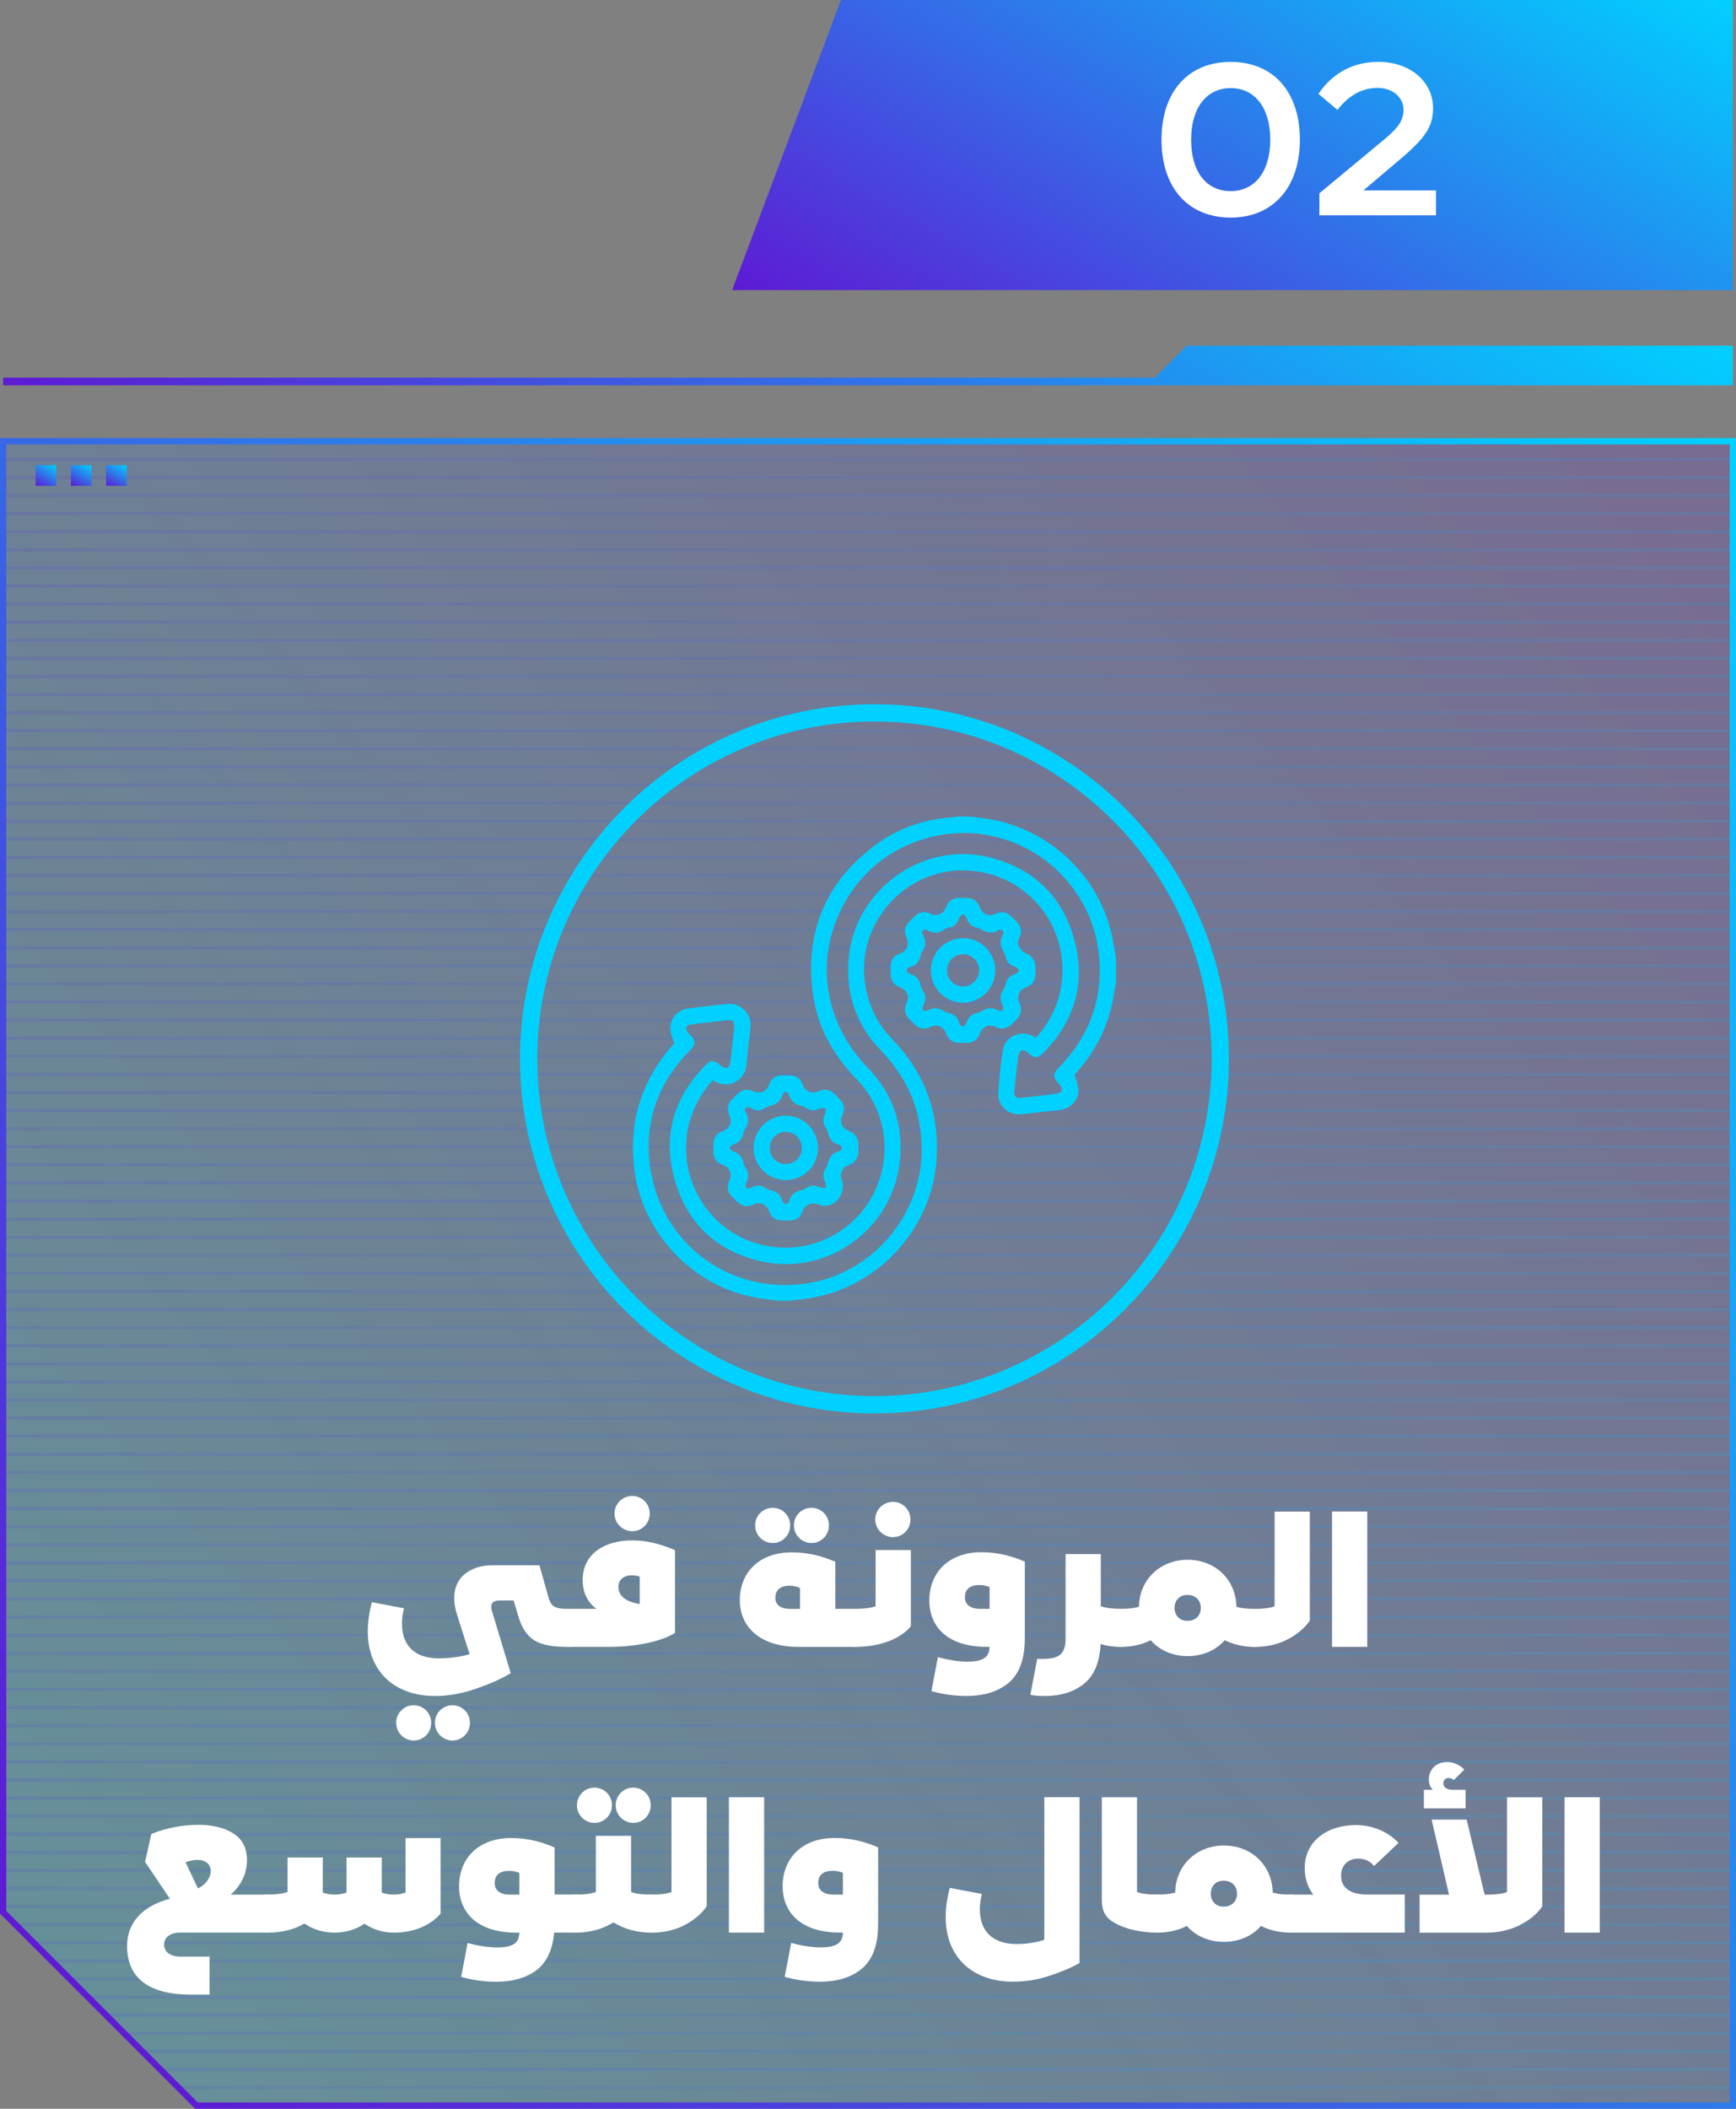 <?xml version="1.0" encoding="UTF-8"?><svg id="uuid-93a85c28-cf68-4410-a2f3-52d83bdfd9f5" xmlns="http://www.w3.org/2000/svg" xmlns:xlink="http://www.w3.org/1999/xlink" viewBox="0 0 275.98 335.11"><rect x="0" y="0" width="275.98" height="335.11" fill="#808080" stroke="none"/><defs><style>.uuid-22ca6a49-7c6f-4b7b-8a55-c754f802a688{stroke:url(#uuid-01650b32-5641-4ca1-824f-683bac5e8385);}.uuid-22ca6a49-7c6f-4b7b-8a55-c754f802a688,.uuid-e5080c43-d4a1-4a27-8df1-09a9f6c1ae26,.uuid-34c510fc-4f6a-435d-acd7-1b087863fcff,.uuid-66fe3c1c-b3c0-4589-9bec-2d10d18ecfbd,.uuid-9a6e91d0-e3db-40f1-b7a7-414a6d78cc80,.uuid-a49ef6e2-e552-4cee-8f51-653c15acb5fe,.uuid-448e84ce-a06b-47bc-8c0f-4cbc9b682637,.uuid-6264063b-021d-4d64-81c7-686080f812dc,.uuid-3d738aca-0b3d-4d27-9e9e-dd335809250b,.uuid-696eef67-37ac-447b-b1ef-87da74f77423,.uuid-78701c29-b9fc-47c4-9100-2c3e27de4d4e,.uuid-f31d43f8-561e-451c-846d-1950667892c8,.uuid-6173dbd5-9112-46f7-acc7-1c21befa4eb8,.uuid-2862ace9-8893-4fbe-93b2-93e8817a7348,.uuid-7c99f0b7-7226-48ce-b059-63bf5741216e,.uuid-49b423ca-8236-47c7-aa16-b16f307ab3bc,.uuid-7a61ac63-f19a-4847-a15d-08a81b05705a,.uuid-6396f08b-91ba-4302-aee8-b86fe2151514,.uuid-ad92224d-de9b-4d5d-8ea5-54f4f4f251ac,.uuid-c2fbe482-fdc7-4a01-8f65-5acb978f7ab4,.uuid-a4c2c6b0-15ae-4f13-8f95-11fc342eba36,.uuid-203a5694-5db9-4c8a-a09c-f5a8770912f7,.uuid-2f92ad35-f626-41f2-9e1d-f8ada1641e17,.uuid-2d72e21c-7f9d-4006-92f9-61515f736c3f,.uuid-bfc5172a-3850-42a8-823a-53964f7fc8f8,.uuid-bf984bc8-226b-48c7-851e-806c5e81bb90,.uuid-bf7ff301-e224-4431-ada8-8217e9f17400,.uuid-94407268-98fc-4d87-b588-4ded3ff003a5,.uuid-8e06413d-8610-42c5-9e53-6b5ce87cef06,.uuid-3098f5dd-73ca-4f74-8feb-485dd9289cdd,.uuid-19ceb902-b0f7-4ad7-bb79-a7594d35de0f,.uuid-8bb7d526-bd0c-470b-82b4-53b4951e31da,.uuid-8f6bd414-a2a8-4f7a-b2ec-76e6275bf861,.uuid-e2b5df17-5324-4d6f-9866-77134d5de64e,.uuid-55dbca8d-8496-41eb-af5d-a8c6a69abf1a,.uuid-ba26f163-0b21-4ee5-9a5b-a669c5b0d181,.uuid-e1b65267-6863-47cc-bbc8-e669b474aa21,.uuid-e6d76040-86ad-4d34-89c8-a9e3a080bb90,.uuid-d351322e-f012-444a-8e38-5391d2cb9e34,.uuid-15d22ef8-edb9-4573-b8b9-3eed85f464ce,.uuid-604e86b1-dc11-4ea8-b55a-8596a7a6142d,.uuid-6b1cb3c7-5b54-4655-8153-a3c690f9584c,.uuid-e678515d-8f14-47c5-9966-52663a406c6c,.uuid-e882b3d0-5d84-40bf-a80f-1906e5c228f3,.uuid-e3a598a6-1430-4862-9387-89b7fb877f57,.uuid-1cf0cd27-fd09-45da-9edb-899dbe59f8e4,.uuid-739ef566-2ecf-439a-a4f1-0b878530b1c5,.uuid-c419e9e1-822a-42b3-83a2-cd1116f0fc46,.uuid-4b14f8a6-ef53-4c7e-8504-128f3c767360,.uuid-5a583c5c-47d1-44b8-8a21-39c08ea360ea,.uuid-2b3993d7-a3f6-4944-a0bd-e4962a4cdcd5,.uuid-5bcc100c-7b58-42fd-878e-fabb3d60477a,.uuid-d40ed04b-0d82-4096-8ae5-3c4831b27a43,.uuid-2311e686-71f5-447c-9bb9-718df86dfeb7,.uuid-e7432950-fdb8-4dae-942b-2495c83409fd,.uuid-7c7c911a-8a75-4805-a2b2-b4d8f0c0aa17,.uuid-73256f3d-9ce0-466a-82c0-8c13fca457ed,.uuid-4588d7ad-0dcd-480d-b102-c7c10c08b8ae,.uuid-1e624bde-4dff-4630-b775-a8b6e2a9a680,.uuid-05172484-1719-409c-93f4-6dc8d8ea662f,.uuid-406f7a3f-f2d7-43f6-9e71-c35cf81614ef,.uuid-c77a03d1-082b-417a-a75c-842ed66004ef,.uuid-62d731c9-e000-42f5-a98c-31aede010652,.uuid-65599773-3223-47c7-9c06-5169e4c9537f,.uuid-aff50edc-a65d-43e7-9f8e-e66b704401a2,.uuid-7a02557a-3bf5-4b49-831e-0be1ea97544f,.uuid-edfa3fc9-550c-4e5c-91c7-abb3b0f1f7c7,.uuid-a1a7d1af-843b-4a85-8a7f-17c57e0e67e4,.uuid-0b1d0558-0030-478c-9052-d4af81b7e82d,.uuid-52b28569-bb79-44ba-baa5-1f873b13d77a,.uuid-59ca0069-00a3-44f6-b512-47f5f098abac,.uuid-d6426295-8e99-4ac9-8d4b-fade1d70ab12,.uuid-5dc2bba0-a05b-4abf-b219-0a211fe9931a,.uuid-3c66c87b-7af3-4497-bff8-e0aa610c6d37,.uuid-f7f48228-4f62-4796-8d01-f1e2482cd529,.uuid-285eb3b2-2742-4c93-8874-149d7e6af380,.uuid-fd784ae0-9582-4aa1-94b4-7c443caa32af,.uuid-79ffe816-afaf-40e2-a506-9a24a2e5e941,.uuid-a8800b00-5170-4791-aa24-d5e117cefc58,.uuid-ab175f97-e267-40ea-a2b9-7acba89dae4d,.uuid-b4860373-014d-40f5-bc9d-3f3fab024579,.uuid-dfd09eb7-c746-4448-a494-4434c20bf9b7,.uuid-aac601a3-5a39-404e-a063-d75ed3c5d8f9,.uuid-6311990e-76a3-4489-96f3-fcdcb1d1ef8b,.uuid-230f6c5a-ee28-4cb9-8372-4bd0caf94a35,.uuid-61e2d092-4a75-4ef4-a112-ea537d5f941a,.uuid-e62426e3-c67f-49a2-b6d1-9d873c74bac0,.uuid-5c693da7-514a-420d-80a2-7d4c61dd9c3c,.uuid-7a0f1336-247e-4ce1-b646-d4e1400325e2,.uuid-06a73a11-0fc9-4d3f-8386-156d9239bdd8,.uuid-d392fb97-8ff4-459c-bba3-40e15ff0c701,.uuid-574adecf-25a7-40d6-8dd4-8d5725e30090{fill:none;stroke-miterlimit:10;}.uuid-22ca6a49-7c6f-4b7b-8a55-c754f802a688,.uuid-e5080c43-d4a1-4a27-8df1-09a9f6c1ae26,.uuid-34c510fc-4f6a-435d-acd7-1b087863fcff,.uuid-66fe3c1c-b3c0-4589-9bec-2d10d18ecfbd,.uuid-9a6e91d0-e3db-40f1-b7a7-414a6d78cc80,.uuid-a49ef6e2-e552-4cee-8f51-653c15acb5fe,.uuid-448e84ce-a06b-47bc-8c0f-4cbc9b682637,.uuid-6264063b-021d-4d64-81c7-686080f812dc,.uuid-3d738aca-0b3d-4d27-9e9e-dd335809250b,.uuid-696eef67-37ac-447b-b1ef-87da74f77423,.uuid-78701c29-b9fc-47c4-9100-2c3e27de4d4e,.uuid-f31d43f8-561e-451c-846d-1950667892c8,.uuid-6173dbd5-9112-46f7-acc7-1c21befa4eb8,.uuid-2862ace9-8893-4fbe-93b2-93e8817a7348,.uuid-7c99f0b7-7226-48ce-b059-63bf5741216e,.uuid-7a61ac63-f19a-4847-a15d-08a81b05705a,.uuid-6396f08b-91ba-4302-aee8-b86fe2151514,.uuid-ad92224d-de9b-4d5d-8ea5-54f4f4f251ac,.uuid-c2fbe482-fdc7-4a01-8f65-5acb978f7ab4,.uuid-a4c2c6b0-15ae-4f13-8f95-11fc342eba36,.uuid-203a5694-5db9-4c8a-a09c-f5a8770912f7,.uuid-2f92ad35-f626-41f2-9e1d-f8ada1641e17,.uuid-2d72e21c-7f9d-4006-92f9-61515f736c3f,.uuid-bfc5172a-3850-42a8-823a-53964f7fc8f8,.uuid-bf984bc8-226b-48c7-851e-806c5e81bb90,.uuid-bf7ff301-e224-4431-ada8-8217e9f17400,.uuid-94407268-98fc-4d87-b588-4ded3ff003a5,.uuid-8e06413d-8610-42c5-9e53-6b5ce87cef06,.uuid-3098f5dd-73ca-4f74-8feb-485dd9289cdd,.uuid-19ceb902-b0f7-4ad7-bb79-a7594d35de0f,.uuid-8bb7d526-bd0c-470b-82b4-53b4951e31da,.uuid-8f6bd414-a2a8-4f7a-b2ec-76e6275bf861,.uuid-e2b5df17-5324-4d6f-9866-77134d5de64e,.uuid-55dbca8d-8496-41eb-af5d-a8c6a69abf1a,.uuid-ba26f163-0b21-4ee5-9a5b-a669c5b0d181,.uuid-e1b65267-6863-47cc-bbc8-e669b474aa21,.uuid-e6d76040-86ad-4d34-89c8-a9e3a080bb90,.uuid-d351322e-f012-444a-8e38-5391d2cb9e34,.uuid-15d22ef8-edb9-4573-b8b9-3eed85f464ce,.uuid-604e86b1-dc11-4ea8-b55a-8596a7a6142d,.uuid-6b1cb3c7-5b54-4655-8153-a3c690f9584c,.uuid-e678515d-8f14-47c5-9966-52663a406c6c,.uuid-e882b3d0-5d84-40bf-a80f-1906e5c228f3,.uuid-e3a598a6-1430-4862-9387-89b7fb877f57,.uuid-1cf0cd27-fd09-45da-9edb-899dbe59f8e4,.uuid-739ef566-2ecf-439a-a4f1-0b878530b1c5,.uuid-c419e9e1-822a-42b3-83a2-cd1116f0fc46,.uuid-4b14f8a6-ef53-4c7e-8504-128f3c767360,.uuid-5a583c5c-47d1-44b8-8a21-39c08ea360ea,.uuid-2b3993d7-a3f6-4944-a0bd-e4962a4cdcd5,.uuid-5bcc100c-7b58-42fd-878e-fabb3d60477a,.uuid-d40ed04b-0d82-4096-8ae5-3c4831b27a43,.uuid-2311e686-71f5-447c-9bb9-718df86dfeb7,.uuid-e7432950-fdb8-4dae-942b-2495c83409fd,.uuid-7c7c911a-8a75-4805-a2b2-b4d8f0c0aa17,.uuid-73256f3d-9ce0-466a-82c0-8c13fca457ed,.uuid-4588d7ad-0dcd-480d-b102-c7c10c08b8ae,.uuid-1e624bde-4dff-4630-b775-a8b6e2a9a680,.uuid-05172484-1719-409c-93f4-6dc8d8ea662f,.uuid-406f7a3f-f2d7-43f6-9e71-c35cf81614ef,.uuid-c77a03d1-082b-417a-a75c-842ed66004ef,.uuid-62d731c9-e000-42f5-a98c-31aede010652,.uuid-65599773-3223-47c7-9c06-5169e4c9537f,.uuid-aff50edc-a65d-43e7-9f8e-e66b704401a2,.uuid-7a02557a-3bf5-4b49-831e-0be1ea97544f,.uuid-edfa3fc9-550c-4e5c-91c7-abb3b0f1f7c7,.uuid-a1a7d1af-843b-4a85-8a7f-17c57e0e67e4,.uuid-0b1d0558-0030-478c-9052-d4af81b7e82d,.uuid-52b28569-bb79-44ba-baa5-1f873b13d77a,.uuid-59ca0069-00a3-44f6-b512-47f5f098abac,.uuid-d6426295-8e99-4ac9-8d4b-fade1d70ab12,.uuid-5dc2bba0-a05b-4abf-b219-0a211fe9931a,.uuid-3c66c87b-7af3-4497-bff8-e0aa610c6d37,.uuid-f7f48228-4f62-4796-8d01-f1e2482cd529,.uuid-285eb3b2-2742-4c93-8874-149d7e6af380,.uuid-fd784ae0-9582-4aa1-94b4-7c443caa32af,.uuid-79ffe816-afaf-40e2-a506-9a24a2e5e941,.uuid-a8800b00-5170-4791-aa24-d5e117cefc58,.uuid-ab175f97-e267-40ea-a2b9-7acba89dae4d,.uuid-b4860373-014d-40f5-bc9d-3f3fab024579,.uuid-dfd09eb7-c746-4448-a494-4434c20bf9b7,.uuid-aac601a3-5a39-404e-a063-d75ed3c5d8f9,.uuid-6311990e-76a3-4489-96f3-fcdcb1d1ef8b,.uuid-230f6c5a-ee28-4cb9-8372-4bd0caf94a35,.uuid-61e2d092-4a75-4ef4-a112-ea537d5f941a,.uuid-e62426e3-c67f-49a2-b6d1-9d873c74bac0,.uuid-5c693da7-514a-420d-80a2-7d4c61dd9c3c,.uuid-7a0f1336-247e-4ce1-b646-d4e1400325e2,.uuid-06a73a11-0fc9-4d3f-8386-156d9239bdd8,.uuid-d392fb97-8ff4-459c-bba3-40e15ff0c701,.uuid-574adecf-25a7-40d6-8dd4-8d5725e30090{opacity:.15;stroke-width:.5px;}.uuid-7fbd452f-7102-4181-a85d-b37e367a8ed2{fill:url(#uuid-ebc73605-dde6-46a3-b3f9-4d99150de2d7);}.uuid-7fbd452f-7102-4181-a85d-b37e367a8ed2,.uuid-0b64e117-f790-4667-b027-036ba5f6bbdf,.uuid-37b05e12-6c08-49e8-bdf4-f266aefded56,.uuid-6a711ce6-224a-42f9-b3fb-a4b8a748059e,.uuid-14ecc2d0-26ff-4b0c-b4ac-05d0a08d595f,.uuid-9dae2690-24ae-42da-b13d-ce6033a17853,.uuid-d0c3c4e0-dd9b-4ae7-ad7d-1c41753de110,.uuid-d1b2fc16-a029-4f42-b563-be9a74632893{stroke-width:0px;}.uuid-e5080c43-d4a1-4a27-8df1-09a9f6c1ae26{stroke:url(#uuid-54ea78d8-7b5c-4665-bc6c-3d6357e617bb);}.uuid-34c510fc-4f6a-435d-acd7-1b087863fcff{stroke:url(#uuid-4d1551d0-209f-4ec8-b7e4-6455d0f91567);}.uuid-66fe3c1c-b3c0-4589-9bec-2d10d18ecfbd{stroke:url(#uuid-c50d7b1d-866a-4a55-a6fa-982278fffc3d);}.uuid-9a6e91d0-e3db-40f1-b7a7-414a6d78cc80{stroke:url(#uuid-f13cc9db-e924-452a-8906-5a95bcfd2e73);}.uuid-a49ef6e2-e552-4cee-8f51-653c15acb5fe{stroke:url(#uuid-9ace7ac3-8750-4bf1-a102-1a2ba225f6e4);}.uuid-448e84ce-a06b-47bc-8c0f-4cbc9b682637{stroke:url(#uuid-cefb1971-f580-442f-bbf9-b127824f59c8);}.uuid-6264063b-021d-4d64-81c7-686080f812dc{stroke:url(#uuid-838f590c-fcf9-433e-bfd9-d295970d6fdd);}.uuid-3d738aca-0b3d-4d27-9e9e-dd335809250b{stroke:url(#uuid-c4a771bd-a7eb-4609-82a8-27778caf3c6e);}.uuid-696eef67-37ac-447b-b1ef-87da74f77423{stroke:url(#uuid-7cefc59e-b6d5-4afd-9800-d3200522f60f);}.uuid-78701c29-b9fc-47c4-9100-2c3e27de4d4e{stroke:url(#uuid-96dcb6ba-28cf-4685-839c-07a6bace6834);}.uuid-f31d43f8-561e-451c-846d-1950667892c8{stroke:url(#uuid-72a85c43-ee6d-4896-bbd5-252db5cee30e);}.uuid-6173dbd5-9112-46f7-acc7-1c21befa4eb8{stroke:url(#uuid-f29d226b-f48b-4458-8d33-80f043771a66);}.uuid-0b64e117-f790-4667-b027-036ba5f6bbdf{fill:url(#uuid-4b15b296-cc52-4aed-bef5-743fd2a5f186);}.uuid-2862ace9-8893-4fbe-93b2-93e8817a7348{stroke:url(#uuid-341c0d1c-9626-4634-9fe8-9371a4211de6);}.uuid-7c99f0b7-7226-48ce-b059-63bf5741216e{stroke:url(#uuid-f7fcf774-6145-4993-8481-4f9d29055cbc);}.uuid-37b05e12-6c08-49e8-bdf4-f266aefded56{fill:url(#uuid-93b6a223-ac77-41e8-af1c-d3ff5644b821);}.uuid-49b423ca-8236-47c7-aa16-b16f307ab3bc{stroke:url(#uuid-971f5d83-0cbd-40da-bbf8-b577edb4b6de);}.uuid-7a61ac63-f19a-4847-a15d-08a81b05705a{stroke:url(#uuid-d68e2369-99e1-4954-bf82-2bf946da31ac);}.uuid-6396f08b-91ba-4302-aee8-b86fe2151514{stroke:url(#uuid-e34c8828-53fc-4182-8c6e-cd290f6c0e83);}.uuid-6a711ce6-224a-42f9-b3fb-a4b8a748059e{fill:url(#uuid-bfa96d04-449d-43fc-be8c-3f9a74a2ccd9);}.uuid-ad92224d-de9b-4d5d-8ea5-54f4f4f251ac{stroke:url(#uuid-1a3652e9-9c12-4b43-92b1-8ec426a9ec99);}.uuid-c2fbe482-fdc7-4a01-8f65-5acb978f7ab4{stroke:url(#uuid-461383b5-5a44-4a4d-8ec2-19daec4da768);}.uuid-a4c2c6b0-15ae-4f13-8f95-11fc342eba36{stroke:url(#uuid-01ae1636-8fdf-4449-9222-0085f349f58f);}.uuid-203a5694-5db9-4c8a-a09c-f5a8770912f7{stroke:url(#uuid-a4068853-ac58-4563-ab23-b5d31f67be72);}.uuid-2f92ad35-f626-41f2-9e1d-f8ada1641e17{stroke:url(#uuid-285def47-9293-4fd2-b70b-28815687004e);}.uuid-2d72e21c-7f9d-4006-92f9-61515f736c3f{stroke:url(#uuid-2da403e6-b827-4cc4-bfaf-92b32264ca02);}.uuid-bfc5172a-3850-42a8-823a-53964f7fc8f8{stroke:url(#uuid-91c2c6a6-adfb-417c-a672-4c7cb6d65bb9);}.uuid-bf984bc8-226b-48c7-851e-806c5e81bb90{stroke:url(#uuid-b520367d-c027-4540-a8f8-652ddaac2ec5);}.uuid-bf7ff301-e224-4431-ada8-8217e9f17400{stroke:url(#uuid-4675c417-0d97-47a3-9b48-b713475d2211);}.uuid-94407268-98fc-4d87-b588-4ded3ff003a5{stroke:url(#uuid-e17c0d87-9326-43dc-83a5-c65054a63c05);}.uuid-8e06413d-8610-42c5-9e53-6b5ce87cef06{stroke:url(#uuid-3f176c0a-3fdb-44f8-a664-c62b9c606183);}.uuid-3098f5dd-73ca-4f74-8feb-485dd9289cdd{stroke:url(#uuid-b63f46c6-1af9-423c-91e7-342fdf5494b6);}.uuid-19ceb902-b0f7-4ad7-bb79-a7594d35de0f{stroke:url(#uuid-5488436c-d1c5-479f-ac9e-e7b83b462385);}.uuid-8bb7d526-bd0c-470b-82b4-53b4951e31da{stroke:url(#uuid-0b93a761-119c-47b2-bf9e-1112055913e7);}.uuid-8f6bd414-a2a8-4f7a-b2ec-76e6275bf861{stroke:url(#uuid-f187a67f-87b1-48fb-89f9-7b92809d2708);}.uuid-e2b5df17-5324-4d6f-9866-77134d5de64e{stroke:url(#uuid-9c9320e2-e3c8-43b3-93fb-30928403ab89);}.uuid-55dbca8d-8496-41eb-af5d-a8c6a69abf1a{stroke:url(#uuid-f08ca98e-58d0-43d1-a7b1-dc4a11628e71);}.uuid-ba26f163-0b21-4ee5-9a5b-a669c5b0d181{stroke:url(#uuid-8f9aaaa1-a0ae-4703-88d1-94f0f11c29f4);}.uuid-e1b65267-6863-47cc-bbc8-e669b474aa21{stroke:url(#uuid-7efcd3dd-aec0-413a-82b6-2ec5bcbd947c);}.uuid-e6d76040-86ad-4d34-89c8-a9e3a080bb90{stroke:url(#uuid-7a46ce3e-3910-4ac6-890c-9fb4effbfaa9);}.uuid-d351322e-f012-444a-8e38-5391d2cb9e34{stroke:url(#uuid-e2671d6b-50dd-469c-b7f4-6335d5fab4f4);}.uuid-15d22ef8-edb9-4573-b8b9-3eed85f464ce{stroke:url(#uuid-55b5a1ce-24de-472c-b255-cf4e7e5a6c6c);}.uuid-604e86b1-dc11-4ea8-b55a-8596a7a6142d{stroke:url(#uuid-d00355f5-9e9e-4192-a39e-c85086c97a64);}.uuid-6b1cb3c7-5b54-4655-8153-a3c690f9584c{stroke:url(#uuid-8174742f-002c-4886-af02-9a510dc91a7a);}.uuid-e678515d-8f14-47c5-9966-52663a406c6c{stroke:url(#uuid-80d35c1e-9c2f-4e55-a3df-a859be8787ad);}.uuid-e882b3d0-5d84-40bf-a80f-1906e5c228f3{stroke:url(#uuid-697ba4a6-a28a-430c-875c-a9088c949aee);}.uuid-e3a598a6-1430-4862-9387-89b7fb877f57{stroke:url(#uuid-6833681e-fac2-4778-8dec-b51422ed06b4);}.uuid-1cf0cd27-fd09-45da-9edb-899dbe59f8e4{stroke:url(#uuid-1e399d0c-5cdd-4225-a5ec-6d32b4059612);}.uuid-739ef566-2ecf-439a-a4f1-0b878530b1c5{stroke:url(#uuid-98404847-6401-4ad4-b79f-17d0e568c4e1);}.uuid-c419e9e1-822a-42b3-83a2-cd1116f0fc46{stroke:url(#uuid-1c801215-f399-46f6-abb3-8ef7ccdfcfc0);}.uuid-14ecc2d0-26ff-4b0c-b4ac-05d0a08d595f{fill:url(#uuid-818ac726-a9d0-4a0b-a226-8e7ffccab234);}.uuid-4b14f8a6-ef53-4c7e-8504-128f3c767360{stroke:url(#uuid-4e100c31-edcc-461c-b665-ee4c023f3987);}.uuid-5a583c5c-47d1-44b8-8a21-39c08ea360ea{stroke:url(#uuid-01907ae6-8b8a-47dd-b0d8-95d2c6b0f7c9);}.uuid-2b3993d7-a3f6-4944-a0bd-e4962a4cdcd5{stroke:url(#uuid-2d2ffe59-c46f-4754-9732-4720b377f57e);}.uuid-5bcc100c-7b58-42fd-878e-fabb3d60477a{stroke:url(#uuid-4bc441e6-f5d3-401f-a34c-2435c08a1292);}.uuid-d40ed04b-0d82-4096-8ae5-3c4831b27a43{stroke:url(#uuid-7689b149-efa8-49cd-9c89-345e3e6a2ed9);}.uuid-2311e686-71f5-447c-9bb9-718df86dfeb7{stroke:url(#uuid-bc8ca3ab-fb5d-4fe2-89e4-1a3e8e89f720);}.uuid-e7432950-fdb8-4dae-942b-2495c83409fd{stroke:url(#uuid-0f73a93d-1e67-4356-a503-08b10dd3be7a);}.uuid-7c7c911a-8a75-4805-a2b2-b4d8f0c0aa17{stroke:url(#uuid-1b22d344-37cc-46a7-878d-e68342d8b57a);}.uuid-73256f3d-9ce0-466a-82c0-8c13fca457ed{stroke:url(#uuid-27c28a06-36a1-48db-b6ea-dfaeb43e40c8);}.uuid-4588d7ad-0dcd-480d-b102-c7c10c08b8ae{stroke:url(#uuid-0ff4deea-d105-4307-8fb3-83aae7d1f54c);}.uuid-1e624bde-4dff-4630-b775-a8b6e2a9a680{stroke:url(#uuid-d3cf727c-f5a5-4105-9a2d-1f68be4546a9);}.uuid-05172484-1719-409c-93f4-6dc8d8ea662f{stroke:url(#uuid-131fdc9c-ca00-4023-9b41-79465f2cef87);}.uuid-406f7a3f-f2d7-43f6-9e71-c35cf81614ef{stroke:url(#uuid-dd6b118d-4404-4451-bdf6-263644339f8a);}.uuid-c77a03d1-082b-417a-a75c-842ed66004ef{stroke:url(#uuid-dfcb022f-86cd-4f07-aed9-4b64cdb446ac);}.uuid-62d731c9-e000-42f5-a98c-31aede010652{stroke:url(#uuid-f3a34460-2ea0-4067-9981-d4253337b3ba);}.uuid-65599773-3223-47c7-9c06-5169e4c9537f{stroke:url(#uuid-47a20ece-9241-472b-b764-7e1f08aaacee);}.uuid-aff50edc-a65d-43e7-9f8e-e66b704401a2{stroke:url(#uuid-af6015e6-a4b5-4e83-be4d-44cdaece3716);}.uuid-7a02557a-3bf5-4b49-831e-0be1ea97544f{stroke:url(#uuid-be4a7ff6-5b50-4de0-bfb2-067ba2660798);}.uuid-edfa3fc9-550c-4e5c-91c7-abb3b0f1f7c7{stroke:url(#uuid-1bf1a8a0-efc7-4eb7-86a3-6bbe0574f9a4);}.uuid-a1a7d1af-843b-4a85-8a7f-17c57e0e67e4{stroke:url(#uuid-923be0e6-a63f-4211-aa97-7f1e4acd2921);}.uuid-0b1d0558-0030-478c-9052-d4af81b7e82d{stroke:url(#uuid-df89fb6e-3efc-4a80-9876-591791ff12da);}.uuid-52b28569-bb79-44ba-baa5-1f873b13d77a{stroke:url(#uuid-8843a152-ac39-4a88-9bd7-8a93c13d56de);}.uuid-59ca0069-00a3-44f6-b512-47f5f098abac{stroke:url(#uuid-efafa9c9-c36c-440c-b52e-02a4ae6cd686);}.uuid-d6426295-8e99-4ac9-8d4b-fade1d70ab12{stroke:url(#uuid-cbeef206-ab17-4e72-ad28-55c36ad297d6);}.uuid-5dc2bba0-a05b-4abf-b219-0a211fe9931a{stroke:url(#uuid-f3b187f9-3025-48e3-8e80-754953b1be98);}.uuid-3c66c87b-7af3-4497-bff8-e0aa610c6d37{stroke:url(#uuid-4bfcebe8-0a80-45ae-8eb1-3956412e6e81);}.uuid-f7f48228-4f62-4796-8d01-f1e2482cd529{stroke:url(#uuid-22436ec7-19a1-4009-b5d2-df6886f07ae5);}.uuid-285eb3b2-2742-4c93-8874-149d7e6af380{stroke:url(#uuid-5b67ca65-e695-4474-a469-ce15d081fdaa);}.uuid-9dae2690-24ae-42da-b13d-ce6033a17853{fill:url(#uuid-8a493a93-9179-4aec-b5b3-1add8b63fdf5);opacity:.2;}.uuid-fd784ae0-9582-4aa1-94b4-7c443caa32af{stroke:url(#uuid-132413f1-d77e-42a5-8c8e-89129797dd0f);}.uuid-79ffe816-afaf-40e2-a506-9a24a2e5e941{stroke:url(#uuid-26de1e8c-cbc1-41d3-be65-aab569c1ce27);}.uuid-a8800b00-5170-4791-aa24-d5e117cefc58{stroke:url(#uuid-5ab90fb6-b3ce-4c61-8fe6-2f4d5bb855fe);}.uuid-ab175f97-e267-40ea-a2b9-7acba89dae4d{stroke:url(#uuid-a45d7b19-5fb5-4fd6-becb-4149357c68f6);}.uuid-b4860373-014d-40f5-bc9d-3f3fab024579{stroke:url(#uuid-dfa41b6f-1cef-45fc-b92b-2a3416b7ccfc);}.uuid-dfd09eb7-c746-4448-a494-4434c20bf9b7{stroke:url(#uuid-0cdd1d2a-c1e7-42ed-819f-3c45416d7125);}.uuid-aac601a3-5a39-404e-a063-d75ed3c5d8f9{stroke:url(#uuid-4f88940c-311c-4f8f-8515-40dbbb0d6f5f);}.uuid-6311990e-76a3-4489-96f3-fcdcb1d1ef8b{stroke:url(#uuid-066ac874-8a79-47f7-816f-0d31d2c1a2be);}.uuid-230f6c5a-ee28-4cb9-8372-4bd0caf94a35{stroke:url(#uuid-4c57b679-4a25-4ea9-8df3-c9329b8111ce);}.uuid-d0c3c4e0-dd9b-4ae7-ad7d-1c41753de110{fill:#fff;}.uuid-d1b2fc16-a029-4f42-b563-be9a74632893{fill:#00d1ff;}.uuid-61e2d092-4a75-4ef4-a112-ea537d5f941a{stroke:url(#uuid-6667f332-a06b-4bc6-86b5-2a837521daa5);}.uuid-e62426e3-c67f-49a2-b6d1-9d873c74bac0{stroke:url(#uuid-84e85b36-ab66-47f2-bbf9-e169ec284bd1);}.uuid-5c693da7-514a-420d-80a2-7d4c61dd9c3c{stroke:url(#uuid-660b07e7-dc36-4b01-bea4-f54a98f27332);}.uuid-7a0f1336-247e-4ce1-b646-d4e1400325e2{stroke:url(#uuid-3ce298e5-c8e3-49ca-90bc-504c81ad5d06);}.uuid-06a73a11-0fc9-4d3f-8386-156d9239bdd8{stroke:url(#uuid-1ec9a2fb-498f-4896-9e56-199a039a2580);}.uuid-d392fb97-8ff4-459c-bba3-40e15ff0c701{stroke:url(#uuid-b5e9e14f-0c08-4330-8ef3-650d0c2fb559);}.uuid-574adecf-25a7-40d6-8dd4-8d5725e30090{stroke:url(#uuid-cd2a6f73-2849-412e-9696-b6c0fb20303f);}</style><linearGradient id="uuid-93b6a223-ac77-41e8-af1c-d3ff5644b821" x1="172.56" y1="78.53" x2="232.29" y2="-24.94" gradientUnits="userSpaceOnUse"><stop offset="0" stop-color="#5e1ad4"/><stop offset="1" stop-color="#00d1ff"/></linearGradient><linearGradient id="uuid-697ba4a6-a28a-430c-875c-a9088c949aee" x1=".5" y1="72.99" x2="275.48" y2="72.99" xlink:href="#uuid-93b6a223-ac77-41e8-af1c-d3ff5644b821"/><linearGradient id="uuid-0ff4deea-d105-4307-8fb3-83aae7d1f54c" x1=".5" y1="75.87" x2="275.48" y2="75.87" xlink:href="#uuid-93b6a223-ac77-41e8-af1c-d3ff5644b821"/><linearGradient id="uuid-1bf1a8a0-efc7-4eb7-86a3-6bbe0574f9a4" x1=".5" y1="78.74" x2="275.48" y2="78.74" xlink:href="#uuid-93b6a223-ac77-41e8-af1c-d3ff5644b821"/><linearGradient id="uuid-f3a34460-2ea0-4067-9981-d4253337b3ba" x1=".5" y1="81.62" x2="275.48" y2="81.62" xlink:href="#uuid-93b6a223-ac77-41e8-af1c-d3ff5644b821"/><linearGradient id="uuid-341c0d1c-9626-4634-9fe8-9371a4211de6" x1=".5" y1="84.49" x2="275.48" y2="84.49" xlink:href="#uuid-93b6a223-ac77-41e8-af1c-d3ff5644b821"/><linearGradient id="uuid-b5e9e14f-0c08-4330-8ef3-650d0c2fb559" x1=".5" y1="87.37" x2="275.48" y2="87.37" xlink:href="#uuid-93b6a223-ac77-41e8-af1c-d3ff5644b821"/><linearGradient id="uuid-8f9aaaa1-a0ae-4703-88d1-94f0f11c29f4" x1=".5" y1="90.24" x2="275.48" y2="90.24" xlink:href="#uuid-93b6a223-ac77-41e8-af1c-d3ff5644b821"/><linearGradient id="uuid-91c2c6a6-adfb-417c-a672-4c7cb6d65bb9" x1=".5" y1="93.12" x2="275.48" y2="93.12" xlink:href="#uuid-93b6a223-ac77-41e8-af1c-d3ff5644b821"/><linearGradient id="uuid-cd2a6f73-2849-412e-9696-b6c0fb20303f" x1=".5" y1="95.99" x2="275.48" y2="95.99" xlink:href="#uuid-93b6a223-ac77-41e8-af1c-d3ff5644b821"/><linearGradient id="uuid-be4a7ff6-5b50-4de0-bfb2-067ba2660798" x1=".5" y1="98.87" x2="275.48" y2="98.87" xlink:href="#uuid-93b6a223-ac77-41e8-af1c-d3ff5644b821"/><linearGradient id="uuid-461383b5-5a44-4a4d-8ec2-19daec4da768" x1=".5" y1="101.74" x2="275.48" y2="101.74" xlink:href="#uuid-93b6a223-ac77-41e8-af1c-d3ff5644b821"/><linearGradient id="uuid-8843a152-ac39-4a88-9bd7-8a93c13d56de" x1=".5" y1="104.62" x2="275.48" y2="104.62" xlink:href="#uuid-93b6a223-ac77-41e8-af1c-d3ff5644b821"/><linearGradient id="uuid-96dcb6ba-28cf-4685-839c-07a6bace6834" x1=".5" y1="107.49" x2="275.48" y2="107.49" xlink:href="#uuid-93b6a223-ac77-41e8-af1c-d3ff5644b821"/><linearGradient id="uuid-a4068853-ac58-4563-ab23-b5d31f67be72" x1=".5" y1="110.37" x2="275.48" y2="110.37" xlink:href="#uuid-93b6a223-ac77-41e8-af1c-d3ff5644b821"/><linearGradient id="uuid-01ae1636-8fdf-4449-9222-0085f349f58f" x1=".5" y1="113.24" x2="275.48" y2="113.24" xlink:href="#uuid-93b6a223-ac77-41e8-af1c-d3ff5644b821"/><linearGradient id="uuid-55b5a1ce-24de-472c-b255-cf4e7e5a6c6c" x1=".5" y1="116.12" x2="275.48" y2="116.12" xlink:href="#uuid-93b6a223-ac77-41e8-af1c-d3ff5644b821"/><linearGradient id="uuid-923be0e6-a63f-4211-aa97-7f1e4acd2921" x1=".5" y1="118.99" x2="275.48" y2="118.99" xlink:href="#uuid-93b6a223-ac77-41e8-af1c-d3ff5644b821"/><linearGradient id="uuid-4bfcebe8-0a80-45ae-8eb1-3956412e6e81" x1=".5" y1="121.87" x2="275.48" y2="121.87" xlink:href="#uuid-93b6a223-ac77-41e8-af1c-d3ff5644b821"/><linearGradient id="uuid-b63f46c6-1af9-423c-91e7-342fdf5494b6" x1=".5" y1="124.74" x2="275.48" y2="124.74" xlink:href="#uuid-93b6a223-ac77-41e8-af1c-d3ff5644b821"/><linearGradient id="uuid-5b67ca65-e695-4474-a469-ce15d081fdaa" x1=".5" y1="127.62" x2="275.48" y2="127.62" xlink:href="#uuid-93b6a223-ac77-41e8-af1c-d3ff5644b821"/><linearGradient id="uuid-3ce298e5-c8e3-49ca-90bc-504c81ad5d06" x1=".5" y1="130.49" x2="275.48" y2="130.49" xlink:href="#uuid-93b6a223-ac77-41e8-af1c-d3ff5644b821"/><linearGradient id="uuid-285def47-9293-4fd2-b70b-28815687004e" x1=".5" y1="133.37" x2="275.48" y2="133.37" xlink:href="#uuid-93b6a223-ac77-41e8-af1c-d3ff5644b821"/><linearGradient id="uuid-4bc441e6-f5d3-401f-a34c-2435c08a1292" x1=".5" y1="136.24" x2="275.48" y2="136.24" xlink:href="#uuid-93b6a223-ac77-41e8-af1c-d3ff5644b821"/><linearGradient id="uuid-1ec9a2fb-498f-4896-9e56-199a039a2580" x1=".5" y1="139.12" x2="275.48" y2="139.12" xlink:href="#uuid-93b6a223-ac77-41e8-af1c-d3ff5644b821"/><linearGradient id="uuid-6833681e-fac2-4778-8dec-b51422ed06b4" x1=".5" y1="141.99" x2="275.48" y2="141.99" xlink:href="#uuid-93b6a223-ac77-41e8-af1c-d3ff5644b821"/><linearGradient id="uuid-9ace7ac3-8750-4bf1-a102-1a2ba225f6e4" x1=".5" y1="144.87" x2="275.48" y2="144.87" xlink:href="#uuid-93b6a223-ac77-41e8-af1c-d3ff5644b821"/><linearGradient id="uuid-0f73a93d-1e67-4356-a503-08b10dd3be7a" x1=".5" y1="147.74" x2="275.48" y2="147.74" xlink:href="#uuid-93b6a223-ac77-41e8-af1c-d3ff5644b821"/><linearGradient id="uuid-f3b187f9-3025-48e3-8e80-754953b1be98" x1=".5" y1="150.61" x2="275.48" y2="150.61" xlink:href="#uuid-93b6a223-ac77-41e8-af1c-d3ff5644b821"/><linearGradient id="uuid-660b07e7-dc36-4b01-bea4-f54a98f27332" x1=".5" y1="153.49" x2="275.48" y2="153.49" xlink:href="#uuid-93b6a223-ac77-41e8-af1c-d3ff5644b821"/><linearGradient id="uuid-d68e2369-99e1-4954-bf82-2bf946da31ac" x1=".5" y1="156.36" x2="275.48" y2="156.36" xlink:href="#uuid-93b6a223-ac77-41e8-af1c-d3ff5644b821"/><linearGradient id="uuid-98404847-6401-4ad4-b79f-17d0e568c4e1" x1=".5" y1="159.24" x2="275.48" y2="159.24" xlink:href="#uuid-93b6a223-ac77-41e8-af1c-d3ff5644b821"/><linearGradient id="uuid-2da403e6-b827-4cc4-bfaf-92b32264ca02" x1=".5" y1="162.11" x2="275.48" y2="162.11" xlink:href="#uuid-93b6a223-ac77-41e8-af1c-d3ff5644b821"/><linearGradient id="uuid-131fdc9c-ca00-4023-9b41-79465f2cef87" x1=".5" y1="164.99" x2="275.48" y2="164.99" xlink:href="#uuid-93b6a223-ac77-41e8-af1c-d3ff5644b821"/><linearGradient id="uuid-e2671d6b-50dd-469c-b7f4-6335d5fab4f4" x1=".5" y1="167.86" x2="275.48" y2="167.86" xlink:href="#uuid-93b6a223-ac77-41e8-af1c-d3ff5644b821"/><linearGradient id="uuid-cbeef206-ab17-4e72-ad28-55c36ad297d6" x1=".5" y1="170.74" x2="275.48" y2="170.74" xlink:href="#uuid-93b6a223-ac77-41e8-af1c-d3ff5644b821"/><linearGradient id="uuid-838f590c-fcf9-433e-bfd9-d295970d6fdd" x1=".5" y1="173.61" x2="275.48" y2="173.61" xlink:href="#uuid-93b6a223-ac77-41e8-af1c-d3ff5644b821"/><linearGradient id="uuid-01907ae6-8b8a-47dd-b0d8-95d2c6b0f7c9" x1=".5" y1="176.49" x2="275.48" y2="176.49" xlink:href="#uuid-93b6a223-ac77-41e8-af1c-d3ff5644b821"/><linearGradient id="uuid-1a3652e9-9c12-4b43-92b1-8ec426a9ec99" x1=".5" y1="179.36" x2="275.48" y2="179.36" xlink:href="#uuid-93b6a223-ac77-41e8-af1c-d3ff5644b821"/><linearGradient id="uuid-7cefc59e-b6d5-4afd-9800-d3200522f60f" x1=".5" y1="182.24" x2="275.48" y2="182.24" xlink:href="#uuid-93b6a223-ac77-41e8-af1c-d3ff5644b821"/><linearGradient id="uuid-f13cc9db-e924-452a-8906-5a95bcfd2e73" x1=".5" y1="185.11" x2="275.48" y2="185.11" xlink:href="#uuid-93b6a223-ac77-41e8-af1c-d3ff5644b821"/><linearGradient id="uuid-26de1e8c-cbc1-41d3-be65-aab569c1ce27" x1=".5" y1="187.99" x2="275.48" y2="187.99" xlink:href="#uuid-93b6a223-ac77-41e8-af1c-d3ff5644b821"/><linearGradient id="uuid-d3cf727c-f5a5-4105-9a2d-1f68be4546a9" x1=".5" y1="190.86" x2="275.48" y2="190.86" xlink:href="#uuid-93b6a223-ac77-41e8-af1c-d3ff5644b821"/><linearGradient id="uuid-47a20ece-9241-472b-b764-7e1f08aaacee" x1=".5" y1="193.74" x2="275.48" y2="193.74" xlink:href="#uuid-93b6a223-ac77-41e8-af1c-d3ff5644b821"/><linearGradient id="uuid-01650b32-5641-4ca1-824f-683bac5e8385" x1=".5" y1="196.61" x2="275.48" y2="196.61" xlink:href="#uuid-93b6a223-ac77-41e8-af1c-d3ff5644b821"/><linearGradient id="uuid-e17c0d87-9326-43dc-83a5-c65054a63c05" x1=".5" y1="199.49" x2="275.48" y2="199.49" xlink:href="#uuid-93b6a223-ac77-41e8-af1c-d3ff5644b821"/><linearGradient id="uuid-1b22d344-37cc-46a7-878d-e68342d8b57a" x1=".5" y1="202.36" x2="275.48" y2="202.36" xlink:href="#uuid-93b6a223-ac77-41e8-af1c-d3ff5644b821"/><linearGradient id="uuid-cefb1971-f580-442f-bbf9-b127824f59c8" x1=".5" y1="205.24" x2="275.48" y2="205.24" xlink:href="#uuid-93b6a223-ac77-41e8-af1c-d3ff5644b821"/><linearGradient id="uuid-f187a67f-87b1-48fb-89f9-7b92809d2708" x1=".5" y1="208.11" x2="275.48" y2="208.11" xlink:href="#uuid-93b6a223-ac77-41e8-af1c-d3ff5644b821"/><linearGradient id="uuid-84e85b36-ab66-47f2-bbf9-e169ec284bd1" x1=".5" y1="210.99" x2="275.48" y2="210.99" xlink:href="#uuid-93b6a223-ac77-41e8-af1c-d3ff5644b821"/><linearGradient id="uuid-df89fb6e-3efc-4a80-9876-591791ff12da" x1=".5" y1="213.86" x2="275.48" y2="213.86" xlink:href="#uuid-93b6a223-ac77-41e8-af1c-d3ff5644b821"/><linearGradient id="uuid-0cdd1d2a-c1e7-42ed-819f-3c45416d7125" x1=".5" y1="216.74" x2="275.48" y2="216.74" xlink:href="#uuid-93b6a223-ac77-41e8-af1c-d3ff5644b821"/><linearGradient id="uuid-d00355f5-9e9e-4192-a39e-c85086c97a64" x1=".5" y1="219.61" x2="275.48" y2="219.61" xlink:href="#uuid-93b6a223-ac77-41e8-af1c-d3ff5644b821"/><linearGradient id="uuid-066ac874-8a79-47f7-816f-0d31d2c1a2be" x1=".5" y1="222.49" x2="275.48" y2="222.49" xlink:href="#uuid-93b6a223-ac77-41e8-af1c-d3ff5644b821"/><linearGradient id="uuid-132413f1-d77e-42a5-8c8e-89129797dd0f" x1=".5" y1="225.36" x2="275.48" y2="225.36" xlink:href="#uuid-93b6a223-ac77-41e8-af1c-d3ff5644b821"/><linearGradient id="uuid-5ab90fb6-b3ce-4c61-8fe6-2f4d5bb855fe" x1=".5" y1="228.24" x2="275.48" y2="228.24" xlink:href="#uuid-93b6a223-ac77-41e8-af1c-d3ff5644b821"/><linearGradient id="uuid-a45d7b19-5fb5-4fd6-becb-4149357c68f6" x1=".5" y1="231.11" x2="275.48" y2="231.11" xlink:href="#uuid-93b6a223-ac77-41e8-af1c-d3ff5644b821"/><linearGradient id="uuid-efafa9c9-c36c-440c-b52e-02a4ae6cd686" x1=".5" y1="233.99" x2="275.48" y2="233.99" xlink:href="#uuid-93b6a223-ac77-41e8-af1c-d3ff5644b821"/><linearGradient id="uuid-5488436c-d1c5-479f-ac9e-e7b83b462385" x1=".5" y1="236.86" x2="275.48" y2="236.86" xlink:href="#uuid-93b6a223-ac77-41e8-af1c-d3ff5644b821"/><linearGradient id="uuid-af6015e6-a4b5-4e83-be4d-44cdaece3716" x1=".5" y1="239.74" x2="275.48" y2="239.74" xlink:href="#uuid-93b6a223-ac77-41e8-af1c-d3ff5644b821"/><linearGradient id="uuid-f08ca98e-58d0-43d1-a7b1-dc4a11628e71" x1=".5" y1="242.61" x2="275.48" y2="242.61" xlink:href="#uuid-93b6a223-ac77-41e8-af1c-d3ff5644b821"/><linearGradient id="uuid-72a85c43-ee6d-4896-bbd5-252db5cee30e" x1=".5" y1="245.49" x2="275.48" y2="245.49" xlink:href="#uuid-93b6a223-ac77-41e8-af1c-d3ff5644b821"/><linearGradient id="uuid-c4a771bd-a7eb-4609-82a8-27778caf3c6e" x1=".5" y1="248.36" x2="275.48" y2="248.36" xlink:href="#uuid-93b6a223-ac77-41e8-af1c-d3ff5644b821"/><linearGradient id="uuid-4e100c31-edcc-461c-b665-ee4c023f3987" x1=".5" y1="251.24" x2="275.48" y2="251.24" xlink:href="#uuid-93b6a223-ac77-41e8-af1c-d3ff5644b821"/><linearGradient id="uuid-27c28a06-36a1-48db-b6ea-dfaeb43e40c8" x1=".5" y1="254.11" x2="275.48" y2="254.11" xlink:href="#uuid-93b6a223-ac77-41e8-af1c-d3ff5644b821"/><linearGradient id="uuid-7689b149-efa8-49cd-9c89-345e3e6a2ed9" x1=".5" y1="256.99" x2="275.48" y2="256.99" xlink:href="#uuid-93b6a223-ac77-41e8-af1c-d3ff5644b821"/><linearGradient id="uuid-dfa41b6f-1cef-45fc-b92b-2a3416b7ccfc" x1=".5" y1="259.86" x2="275.48" y2="259.86" xlink:href="#uuid-93b6a223-ac77-41e8-af1c-d3ff5644b821"/><linearGradient id="uuid-1c801215-f399-46f6-abb3-8ef7ccdfcfc0" x1=".5" y1="262.74" x2="275.48" y2="262.74" xlink:href="#uuid-93b6a223-ac77-41e8-af1c-d3ff5644b821"/><linearGradient id="uuid-9c9320e2-e3c8-43b3-93fb-30928403ab89" x1=".5" y1="265.61" x2="275.48" y2="265.61" xlink:href="#uuid-93b6a223-ac77-41e8-af1c-d3ff5644b821"/><linearGradient id="uuid-6667f332-a06b-4bc6-86b5-2a837521daa5" x1=".5" y1="268.49" x2="275.48" y2="268.49" xlink:href="#uuid-93b6a223-ac77-41e8-af1c-d3ff5644b821"/><linearGradient id="uuid-4c57b679-4a25-4ea9-8df3-c9329b8111ce" x1=".5" y1="271.36" x2="275.48" y2="271.36" xlink:href="#uuid-93b6a223-ac77-41e8-af1c-d3ff5644b821"/><linearGradient id="uuid-4675c417-0d97-47a3-9b48-b713475d2211" x1=".5" y1="274.24" x2="275.48" y2="274.24" xlink:href="#uuid-93b6a223-ac77-41e8-af1c-d3ff5644b821"/><linearGradient id="uuid-1e399d0c-5cdd-4225-a5ec-6d32b4059612" x1=".5" y1="277.11" x2="275.48" y2="277.11" xlink:href="#uuid-93b6a223-ac77-41e8-af1c-d3ff5644b821"/><linearGradient id="uuid-22436ec7-19a1-4009-b5d2-df6886f07ae5" x1=".5" y1="279.99" x2="275.48" y2="279.99" xlink:href="#uuid-93b6a223-ac77-41e8-af1c-d3ff5644b821"/><linearGradient id="uuid-3f176c0a-3fdb-44f8-a664-c62b9c606183" x1=".5" y1="282.86" x2="275.48" y2="282.86" xlink:href="#uuid-93b6a223-ac77-41e8-af1c-d3ff5644b821"/><linearGradient id="uuid-7efcd3dd-aec0-413a-82b6-2ec5bcbd947c" x1=".5" y1="285.74" x2="275.48" y2="285.74" xlink:href="#uuid-93b6a223-ac77-41e8-af1c-d3ff5644b821"/><linearGradient id="uuid-dd6b118d-4404-4451-bdf6-263644339f8a" x1=".5" y1="288.61" x2="275.48" y2="288.61" xlink:href="#uuid-93b6a223-ac77-41e8-af1c-d3ff5644b821"/><linearGradient id="uuid-4f88940c-311c-4f8f-8515-40dbbb0d6f5f" x1=".5" y1="291.49" x2="275.48" y2="291.49" xlink:href="#uuid-93b6a223-ac77-41e8-af1c-d3ff5644b821"/><linearGradient id="uuid-80d35c1e-9c2f-4e55-a3df-a859be8787ad" x1=".5" y1="294.36" x2="275.48" y2="294.36" xlink:href="#uuid-93b6a223-ac77-41e8-af1c-d3ff5644b821"/><linearGradient id="uuid-2d2ffe59-c46f-4754-9732-4720b377f57e" x1=".5" y1="297.24" x2="275.48" y2="297.24" xlink:href="#uuid-93b6a223-ac77-41e8-af1c-d3ff5644b821"/><linearGradient id="uuid-0b93a761-119c-47b2-bf9e-1112055913e7" x1=".5" y1="300.11" x2="275.48" y2="300.11" xlink:href="#uuid-93b6a223-ac77-41e8-af1c-d3ff5644b821"/><linearGradient id="uuid-54ea78d8-7b5c-4665-bc6c-3d6357e617bb" x1=".5" y1="302.99" x2="275.48" y2="302.99" xlink:href="#uuid-93b6a223-ac77-41e8-af1c-d3ff5644b821"/><linearGradient id="uuid-4d1551d0-209f-4ec8-b7e4-6455d0f91567" x1="2.48" y1="305.86" x2="275.48" y2="305.86" xlink:href="#uuid-93b6a223-ac77-41e8-af1c-d3ff5644b821"/><linearGradient id="uuid-7a46ce3e-3910-4ac6-890c-9fb4effbfaa9" x1="5.35" y1="308.74" x2="275.48" y2="308.74" xlink:href="#uuid-93b6a223-ac77-41e8-af1c-d3ff5644b821"/><linearGradient id="uuid-c50d7b1d-866a-4a55-a6fa-982278fffc3d" x1="8.23" y1="311.61" x2="275.48" y2="311.61" xlink:href="#uuid-93b6a223-ac77-41e8-af1c-d3ff5644b821"/><linearGradient id="uuid-8174742f-002c-4886-af02-9a510dc91a7a" x1="11.05" y1="314.49" x2="275.48" y2="314.49" xlink:href="#uuid-93b6a223-ac77-41e8-af1c-d3ff5644b821"/><linearGradient id="uuid-dfcb022f-86cd-4f07-aed9-4b64cdb446ac" x1="13.98" y1="317.36" x2="275.48" y2="317.36" xlink:href="#uuid-93b6a223-ac77-41e8-af1c-d3ff5644b821"/><linearGradient id="uuid-e34c8828-53fc-4182-8c6e-cd290f6c0e83" x1="16.97" y1="320.24" x2="275.48" y2="320.24" xlink:href="#uuid-93b6a223-ac77-41e8-af1c-d3ff5644b821"/><linearGradient id="uuid-f7fcf774-6145-4993-8481-4f9d29055cbc" x1="19.81" y1="323.11" x2="275.48" y2="323.11" xlink:href="#uuid-93b6a223-ac77-41e8-af1c-d3ff5644b821"/><linearGradient id="uuid-f29d226b-f48b-4458-8d33-80f043771a66" x1="22.64" y1="325.99" x2="275.48" y2="325.99" xlink:href="#uuid-93b6a223-ac77-41e8-af1c-d3ff5644b821"/><linearGradient id="uuid-bc8ca3ab-fb5d-4fe2-89e4-1a3e8e89f720" x1="25.6" y1="328.86" x2="275.48" y2="328.86" xlink:href="#uuid-93b6a223-ac77-41e8-af1c-d3ff5644b821"/><linearGradient id="uuid-b520367d-c027-4540-a8f8-652ddaac2ec5" x1="28.35" y1="331.74" x2="275.48" y2="331.74" xlink:href="#uuid-93b6a223-ac77-41e8-af1c-d3ff5644b821"/><linearGradient id="uuid-8a493a93-9179-4aec-b5b3-1add8b63fdf5" x1="7.32" y1="312.01" x2="283.8" y2="80.02" gradientUnits="userSpaceOnUse"><stop offset="0" stop-color="#00d1ff"/><stop offset="1" stop-color="#5e1ad4"/></linearGradient><linearGradient id="uuid-4b15b296-cc52-4aed-bef5-743fd2a5f186" x1="103.36" y1="120.61" x2="174.82" y2="-3.17" xlink:href="#uuid-93b6a223-ac77-41e8-af1c-d3ff5644b821"/><linearGradient id="uuid-ebc73605-dde6-46a3-b3f9-4d99150de2d7" x1="6.18" y1="77.5" x2="8.42" y2="73.62" gradientTransform="translate(14.6 151.12) rotate(180)" xlink:href="#uuid-93b6a223-ac77-41e8-af1c-d3ff5644b821"/><linearGradient id="uuid-bfa96d04-449d-43fc-be8c-3f9a74a2ccd9" x1="11.79" y1="77.5" x2="14.02" y2="73.62" gradientTransform="translate(25.81 151.12) rotate(180)" xlink:href="#uuid-93b6a223-ac77-41e8-af1c-d3ff5644b821"/><linearGradient id="uuid-818ac726-a9d0-4a0b-a226-8e7ffccab234" x1="17.39" y1="77.5" x2="19.63" y2="73.62" gradientTransform="translate(37.02 151.12) rotate(180)" xlink:href="#uuid-93b6a223-ac77-41e8-af1c-d3ff5644b821"/><linearGradient id="uuid-971f5d83-0cbd-40da-bbf8-b577edb4b6de" x1="6.92" y1="312.34" x2="284.34" y2="79.57" xlink:href="#uuid-93b6a223-ac77-41e8-af1c-d3ff5644b821"/></defs><g id="uuid-4e79fb67-c1a0-4172-bcae-323e3e3ccff0"><polygon class="uuid-37b05e12-6c08-49e8-bdf4-f266aefded56" points="275.48 46.1 116.39 46.1 133.69 0 275.48 0 275.48 46.1"/><path class="uuid-d0c3c4e0-dd9b-4ae7-ad7d-1c41753de110" d="m195.65,34.58c-6.79,0-11-4.77-11-12.37s4.21-12.37,11-12.37,11,4.77,11,12.37-4.31,12.37-11,12.37Zm0-4.21c3.85,0,6.29-3.11,6.29-8.17s-2.44-8.2-6.29-8.2-6.29,3.15-6.29,8.2,2.37,8.17,6.29,8.17Z"/><path class="uuid-d0c3c4e0-dd9b-4ae7-ad7d-1c41753de110" d="m228.28,30.26v3.96h-18.53v-3.5l10.68-8.87c2.02-1.73,2.69-2.86,2.69-4.42,0-1.98-1.73-3.46-4.14-3.46s-4.56,1.17-6.36,3.5l-3.01-2.55c2.23-3.36,5.59-5.09,9.51-5.09,5.06,0,8.7,3.15,8.7,7.35,0,2.9-1.17,4.74-5.48,8.34l-5.59,4.74h11.53Z"/><line class="uuid-e882b3d0-5d84-40bf-a80f-1906e5c228f3" x1=".5" y1="72.99" x2="275.48" y2="72.99"/><line class="uuid-4588d7ad-0dcd-480d-b102-c7c10c08b8ae" x1=".5" y1="75.87" x2="275.48" y2="75.87"/><line class="uuid-edfa3fc9-550c-4e5c-91c7-abb3b0f1f7c7" x1=".5" y1="78.74" x2="275.48" y2="78.74"/><line class="uuid-62d731c9-e000-42f5-a98c-31aede010652" x1=".5" y1="81.62" x2="275.48" y2="81.62"/><line class="uuid-2862ace9-8893-4fbe-93b2-93e8817a7348" x1=".5" y1="84.49" x2="275.48" y2="84.49"/><line class="uuid-d392fb97-8ff4-459c-bba3-40e15ff0c701" x1=".5" y1="87.37" x2="275.48" y2="87.37"/><line class="uuid-ba26f163-0b21-4ee5-9a5b-a669c5b0d181" x1=".5" y1="90.24" x2="275.48" y2="90.24"/><line class="uuid-bfc5172a-3850-42a8-823a-53964f7fc8f8" x1=".5" y1="93.12" x2="275.48" y2="93.12"/><line class="uuid-574adecf-25a7-40d6-8dd4-8d5725e30090" x1=".5" y1="95.99" x2="275.48" y2="95.99"/><line class="uuid-7a02557a-3bf5-4b49-831e-0be1ea97544f" x1=".5" y1="98.87" x2="275.48" y2="98.87"/><line class="uuid-c2fbe482-fdc7-4a01-8f65-5acb978f7ab4" x1=".5" y1="101.74" x2="275.48" y2="101.74"/><line class="uuid-52b28569-bb79-44ba-baa5-1f873b13d77a" x1=".5" y1="104.62" x2="275.48" y2="104.62"/><line class="uuid-78701c29-b9fc-47c4-9100-2c3e27de4d4e" x1=".5" y1="107.49" x2="275.48" y2="107.49"/><line class="uuid-203a5694-5db9-4c8a-a09c-f5a8770912f7" x1=".5" y1="110.37" x2="275.48" y2="110.37"/><line class="uuid-a4c2c6b0-15ae-4f13-8f95-11fc342eba36" x1=".5" y1="113.24" x2="275.48" y2="113.24"/><line class="uuid-15d22ef8-edb9-4573-b8b9-3eed85f464ce" x1=".5" y1="116.12" x2="275.48" y2="116.12"/><line class="uuid-a1a7d1af-843b-4a85-8a7f-17c57e0e67e4" x1=".5" y1="118.99" x2="275.48" y2="118.99"/><line class="uuid-3c66c87b-7af3-4497-bff8-e0aa610c6d37" x1=".5" y1="121.87" x2="275.48" y2="121.87"/><line class="uuid-3098f5dd-73ca-4f74-8feb-485dd9289cdd" x1=".5" y1="124.74" x2="275.48" y2="124.74"/><line class="uuid-285eb3b2-2742-4c93-8874-149d7e6af380" x1=".5" y1="127.62" x2="275.48" y2="127.62"/><line class="uuid-7a0f1336-247e-4ce1-b646-d4e1400325e2" x1=".5" y1="130.49" x2="275.48" y2="130.49"/><line class="uuid-2f92ad35-f626-41f2-9e1d-f8ada1641e17" x1=".5" y1="133.37" x2="275.48" y2="133.37"/><line class="uuid-5bcc100c-7b58-42fd-878e-fabb3d60477a" x1=".5" y1="136.24" x2="275.48" y2="136.24"/><line class="uuid-06a73a11-0fc9-4d3f-8386-156d9239bdd8" x1=".5" y1="139.12" x2="275.48" y2="139.12"/><line class="uuid-e3a598a6-1430-4862-9387-89b7fb877f57" x1=".5" y1="141.99" x2="275.48" y2="141.99"/><line class="uuid-a49ef6e2-e552-4cee-8f51-653c15acb5fe" x1=".5" y1="144.87" x2="275.48" y2="144.87"/><line class="uuid-e7432950-fdb8-4dae-942b-2495c83409fd" x1=".5" y1="147.74" x2="275.48" y2="147.74"/><line class="uuid-5dc2bba0-a05b-4abf-b219-0a211fe9931a" x1=".5" y1="150.61" x2="275.48" y2="150.61"/><line class="uuid-5c693da7-514a-420d-80a2-7d4c61dd9c3c" x1=".5" y1="153.49" x2="275.48" y2="153.49"/><line class="uuid-7a61ac63-f19a-4847-a15d-08a81b05705a" x1=".5" y1="156.36" x2="275.48" y2="156.36"/><line class="uuid-739ef566-2ecf-439a-a4f1-0b878530b1c5" x1=".5" y1="159.24" x2="275.48" y2="159.24"/><line class="uuid-2d72e21c-7f9d-4006-92f9-61515f736c3f" x1=".5" y1="162.11" x2="275.48" y2="162.11"/><line class="uuid-05172484-1719-409c-93f4-6dc8d8ea662f" x1=".5" y1="164.99" x2="275.48" y2="164.99"/><line class="uuid-d351322e-f012-444a-8e38-5391d2cb9e34" x1=".5" y1="167.86" x2="275.48" y2="167.86"/><line class="uuid-d6426295-8e99-4ac9-8d4b-fade1d70ab12" x1=".5" y1="170.74" x2="275.48" y2="170.74"/><line class="uuid-6264063b-021d-4d64-81c7-686080f812dc" x1=".5" y1="173.61" x2="275.48" y2="173.61"/><line class="uuid-5a583c5c-47d1-44b8-8a21-39c08ea360ea" x1=".5" y1="176.49" x2="275.48" y2="176.49"/><line class="uuid-ad92224d-de9b-4d5d-8ea5-54f4f4f251ac" x1=".5" y1="179.36" x2="275.48" y2="179.36"/><line class="uuid-696eef67-37ac-447b-b1ef-87da74f77423" x1=".5" y1="182.24" x2="275.48" y2="182.24"/><line class="uuid-9a6e91d0-e3db-40f1-b7a7-414a6d78cc80" x1=".5" y1="185.11" x2="275.48" y2="185.11"/><line class="uuid-79ffe816-afaf-40e2-a506-9a24a2e5e941" x1=".5" y1="187.99" x2="275.48" y2="187.99"/><line class="uuid-1e624bde-4dff-4630-b775-a8b6e2a9a680" x1=".5" y1="190.86" x2="275.48" y2="190.86"/><line class="uuid-65599773-3223-47c7-9c06-5169e4c9537f" x1=".5" y1="193.74" x2="275.48" y2="193.74"/><line class="uuid-22ca6a49-7c6f-4b7b-8a55-c754f802a688" x1=".5" y1="196.61" x2="275.48" y2="196.61"/><line class="uuid-94407268-98fc-4d87-b588-4ded3ff003a5" x1=".5" y1="199.49" x2="275.48" y2="199.49"/><line class="uuid-7c7c911a-8a75-4805-a2b2-b4d8f0c0aa17" x1=".5" y1="202.36" x2="275.48" y2="202.36"/><line class="uuid-448e84ce-a06b-47bc-8c0f-4cbc9b682637" x1=".5" y1="205.24" x2="275.48" y2="205.24"/><line class="uuid-8f6bd414-a2a8-4f7a-b2ec-76e6275bf861" x1=".5" y1="208.11" x2="275.48" y2="208.11"/><line class="uuid-e62426e3-c67f-49a2-b6d1-9d873c74bac0" x1=".5" y1="210.99" x2="275.48" y2="210.99"/><line class="uuid-0b1d0558-0030-478c-9052-d4af81b7e82d" x1=".5" y1="213.86" x2="275.48" y2="213.86"/><line class="uuid-dfd09eb7-c746-4448-a494-4434c20bf9b7" x1=".5" y1="216.74" x2="275.48" y2="216.74"/><line class="uuid-604e86b1-dc11-4ea8-b55a-8596a7a6142d" x1=".5" y1="219.61" x2="275.48" y2="219.61"/><line class="uuid-6311990e-76a3-4489-96f3-fcdcb1d1ef8b" x1=".5" y1="222.49" x2="275.48" y2="222.49"/><line class="uuid-fd784ae0-9582-4aa1-94b4-7c443caa32af" x1=".5" y1="225.36" x2="275.48" y2="225.36"/><line class="uuid-a8800b00-5170-4791-aa24-d5e117cefc58" x1=".5" y1="228.24" x2="275.48" y2="228.24"/><line class="uuid-ab175f97-e267-40ea-a2b9-7acba89dae4d" x1=".5" y1="231.11" x2="275.48" y2="231.11"/><line class="uuid-59ca0069-00a3-44f6-b512-47f5f098abac" x1=".5" y1="233.99" x2="275.48" y2="233.99"/><line class="uuid-19ceb902-b0f7-4ad7-bb79-a7594d35de0f" x1=".5" y1="236.86" x2="275.48" y2="236.86"/><line class="uuid-aff50edc-a65d-43e7-9f8e-e66b704401a2" x1=".5" y1="239.74" x2="275.48" y2="239.74"/><line class="uuid-55dbca8d-8496-41eb-af5d-a8c6a69abf1a" x1=".5" y1="242.61" x2="275.48" y2="242.61"/><line class="uuid-f31d43f8-561e-451c-846d-1950667892c8" x1=".5" y1="245.49" x2="275.48" y2="245.49"/><line class="uuid-3d738aca-0b3d-4d27-9e9e-dd335809250b" x1=".5" y1="248.36" x2="275.48" y2="248.36"/><line class="uuid-4b14f8a6-ef53-4c7e-8504-128f3c767360" x1=".5" y1="251.24" x2="275.48" y2="251.24"/><line class="uuid-73256f3d-9ce0-466a-82c0-8c13fca457ed" x1=".5" y1="254.11" x2="275.48" y2="254.11"/><line class="uuid-d40ed04b-0d82-4096-8ae5-3c4831b27a43" x1=".5" y1="256.99" x2="275.48" y2="256.99"/><line class="uuid-b4860373-014d-40f5-bc9d-3f3fab024579" x1=".5" y1="259.86" x2="275.48" y2="259.86"/><line class="uuid-c419e9e1-822a-42b3-83a2-cd1116f0fc46" x1=".5" y1="262.74" x2="275.48" y2="262.74"/><line class="uuid-e2b5df17-5324-4d6f-9866-77134d5de64e" x1=".5" y1="265.61" x2="275.48" y2="265.61"/><line class="uuid-61e2d092-4a75-4ef4-a112-ea537d5f941a" x1=".5" y1="268.49" x2="275.48" y2="268.49"/><line class="uuid-230f6c5a-ee28-4cb9-8372-4bd0caf94a35" x1=".5" y1="271.36" x2="275.48" y2="271.36"/><line class="uuid-bf7ff301-e224-4431-ada8-8217e9f17400" x1=".5" y1="274.24" x2="275.48" y2="274.24"/><line class="uuid-1cf0cd27-fd09-45da-9edb-899dbe59f8e4" x1=".5" y1="277.11" x2="275.48" y2="277.11"/><line class="uuid-f7f48228-4f62-4796-8d01-f1e2482cd529" x1=".5" y1="279.99" x2="275.48" y2="279.99"/><line class="uuid-8e06413d-8610-42c5-9e53-6b5ce87cef06" x1=".5" y1="282.86" x2="275.48" y2="282.86"/><line class="uuid-e1b65267-6863-47cc-bbc8-e669b474aa21" x1=".5" y1="285.74" x2="275.48" y2="285.74"/><line class="uuid-406f7a3f-f2d7-43f6-9e71-c35cf81614ef" x1=".5" y1="288.61" x2="275.48" y2="288.61"/><line class="uuid-aac601a3-5a39-404e-a063-d75ed3c5d8f9" x1=".5" y1="291.49" x2="275.48" y2="291.49"/><line class="uuid-e678515d-8f14-47c5-9966-52663a406c6c" x1=".5" y1="294.36" x2="275.48" y2="294.36"/><line class="uuid-2b3993d7-a3f6-4944-a0bd-e4962a4cdcd5" x1=".5" y1="297.24" x2="275.48" y2="297.24"/><line class="uuid-8bb7d526-bd0c-470b-82b4-53b4951e31da" x1=".5" y1="300.11" x2="275.48" y2="300.11"/><line class="uuid-e5080c43-d4a1-4a27-8df1-09a9f6c1ae26" x1=".5" y1="302.99" x2="275.48" y2="302.99"/><line class="uuid-34c510fc-4f6a-435d-acd7-1b087863fcff" x1="2.48" y1="305.86" x2="275.48" y2="305.86"/><line class="uuid-e6d76040-86ad-4d34-89c8-a9e3a080bb90" x1="5.35" y1="308.74" x2="275.48" y2="308.74"/><line class="uuid-66fe3c1c-b3c0-4589-9bec-2d10d18ecfbd" x1="8.23" y1="311.61" x2="275.48" y2="311.61"/><line class="uuid-6b1cb3c7-5b54-4655-8153-a3c690f9584c" x1="11.05" y1="314.49" x2="275.48" y2="314.49"/><line class="uuid-c77a03d1-082b-417a-a75c-842ed66004ef" x1="13.98" y1="317.36" x2="275.48" y2="317.36"/><line class="uuid-6396f08b-91ba-4302-aee8-b86fe2151514" x1="16.97" y1="320.24" x2="275.48" y2="320.24"/><line class="uuid-7c99f0b7-7226-48ce-b059-63bf5741216e" x1="19.81" y1="323.11" x2="275.48" y2="323.11"/><line class="uuid-6173dbd5-9112-46f7-acc7-1c21befa4eb8" x1="22.64" y1="325.99" x2="275.48" y2="325.99"/><line class="uuid-2311e686-71f5-447c-9bb9-718df86dfeb7" x1="25.6" y1="328.86" x2="275.48" y2="328.86"/><line class="uuid-bf984bc8-226b-48c7-851e-806c5e81bb90" x1="28.35" y1="331.74" x2="275.48" y2="331.74"/><polygon class="uuid-9dae2690-24ae-42da-b13d-ce6033a17853" points="31.23 334.61 .5 303.88 .5 70.12 275.48 70.12 275.48 334.61 31.23 334.61"/><polygon class="uuid-0b64e117-f790-4667-b027-036ba5f6bbdf" points="188.67 54.94 183.61 60.01 .5 60.01 .5 61.23 275.48 61.23 275.48 60.62 275.48 60.01 275.48 54.94 188.67 54.94"/><rect class="uuid-7fbd452f-7102-4181-a85d-b37e367a8ed2" x="5.66" y="73.92" width="3.27" height="3.27" transform="translate(14.6 151.12) rotate(-180)"/><rect class="uuid-6a711ce6-224a-42f9-b3fb-a4b8a748059e" x="11.27" y="73.92" width="3.27" height="3.27" transform="translate(25.81 151.12) rotate(-180)"/><rect class="uuid-14ecc2d0-26ff-4b0c-b4ac-05d0a08d595f" x="16.87" y="73.92" width="3.27" height="3.27" transform="translate(37.02 151.12) rotate(-180)"/><polygon class="uuid-49b423ca-8236-47c7-aa16-b16f307ab3bc" points="31.23 334.61 .5 303.88 .5 70.12 275.48 70.12 275.48 334.61 31.23 334.61"/><path class="uuid-d0c3c4e0-dd9b-4ae7-ad7d-1c41753de110" d="m90.8,255.67v5.98s-.15.06-.47.06c-4.68,0-6.78-.97-7.96-4.95l-.71-2.42h-2.21c-.91,0-1.36.32-1.36,1,0,.21.03.44.12.68l2.98,9.87c-1.38.85-3.18,1.65-5.45,2.45-2.27.79-4.45,1.18-6.57,1.18-6.51,0-10.7-3.98-10.7-10.25,0-1.44.21-2.98.65-4.66l5.1.97c-.21.85-.32,1.68-.32,2.42,0,3.62,2.15,5.54,5.89,5.54.74,0,1.56-.06,2.5-.18.97-.12,1.74-.29,2.36-.5l-2-6.28c-.29-.94-.44-1.8-.44-2.56,0-1.68.56-2.98,1.68-3.89,1.15-.91,2.59-1.38,4.33-1.38h7.54l1.38,4.92c.44,1.53.82,2,3.18,2h.47Zm-25.02,15.32c1.53,0,2.77,1.24,2.77,2.8s-1.24,2.8-2.77,2.8-2.8-1.24-2.8-2.8,1.24-2.8,2.8-2.8Zm6.16,0c1.53,0,2.77,1.24,2.77,2.8s-1.24,2.8-2.77,2.8-2.8-1.24-2.8-2.8,1.24-2.8,2.8-2.8Z"/><path class="uuid-d0c3c4e0-dd9b-4ae7-ad7d-1c41753de110" d="m107.3,259.5c-2.15,1.33-6.07,2.21-10.58,2.21h-6.39c-.32,0-.47-.03-.47-.06v-5.98h4.95c-1.44-1.09-2.18-2.62-2.18-4.57,0-4.12,3.39-6.31,7.9-6.31,2.21,0,4.45.53,6.78,1.56v13.14Zm-6.78-21.77c1.53,0,2.77,1.24,2.77,2.8s-1.24,2.8-2.77,2.8-2.83-1.24-2.83-2.8,1.27-2.8,2.83-2.8Zm1.18,17.18v-4.36c-.38-.15-.82-.21-1.3-.21-1.27,0-2.09.71-2.09,1.86,0,1.53,1.41,2.39,3.39,2.71Z"/><path class="uuid-d0c3c4e0-dd9b-4ae7-ad7d-1c41753de110" d="m136.46,261.65s-.15.06-.47.06h-9.1c-6.07,0-9.28-3.18-9.28-7.42s2.89-7.6,8.31-7.6c2.71,0,5.1.71,6.87,1.5v7.48h3.68v5.98Zm-13.61-22.04c1.53,0,2.77,1.24,2.77,2.8s-1.24,2.8-2.77,2.8-2.8-1.24-2.8-2.8,1.24-2.8,2.8-2.8Zm4.33,16.06v-3.3c-.5-.27-1.06-.38-1.68-.38-1.33,0-2.24.62-2.24,1.92,0,1.15.85,1.77,2.42,1.77h1.5Zm1.83-16.06c1.53,0,2.77,1.24,2.77,2.8s-1.24,2.8-2.77,2.8-2.8-1.24-2.8-2.8,1.24-2.8,2.8-2.8Z"/><path class="uuid-d0c3c4e0-dd9b-4ae7-ad7d-1c41753de110" d="m144.8,246.33v12.11c-1.53,1.89-4.74,3.27-8.78,3.27h-.03c-.32,0-.47-.03-.47-.06v-5.98h.47c1.44,0,2.5-.15,3.21-.41v-8.93h5.6Zm-2.83-7.66c1.53,0,2.77,1.24,2.77,2.8s-1.24,2.8-2.77,2.8-2.83-1.24-2.83-2.8,1.27-2.8,2.83-2.8Z"/><path class="uuid-d0c3c4e0-dd9b-4ae7-ad7d-1c41753de110" d="m162.92,260.29c0,3.27-.82,5.63-2.5,7.07s-3.92,2.15-6.78,2.15c-1.92,0-3.77-.27-5.57-.77l1.03-5.39c1.74.47,3.33.71,4.71.71,2.68,0,3.48-.85,3.51-2.36h-.53c-6.07,0-9.05-3.12-9.05-7.37s2.89-7.66,8.31-7.66c2.71,0,5.1.71,6.87,1.5v12.11Zm-5.6-4.63v-3.45c-.5-.21-1.03-.32-1.65-.32-1.41,0-2.27.62-2.27,1.92,0,1.18.85,1.86,2.42,1.86h1.5Z"/><path class="uuid-d0c3c4e0-dd9b-4ae7-ad7d-1c41753de110" d="m178.68,255.67v5.98s-.15.06-.47.06h-.03c-1.15,0-2.24-.15-3.21-.44-.15,2.92-1.03,5.01-2.65,6.31-1.62,1.3-3.68,1.94-6.22,1.94-.91,0-1.68-.06-2.3-.18l1.09-5.72h1c2.71,0,3.51-1,3.51-3.24v-13.41h5.6v8.28c.71.27,1.77.41,3.21.41h.47Z"/><path class="uuid-d0c3c4e0-dd9b-4ae7-ad7d-1c41753de110" d="m199.89,255.67v5.98s-.15.06-.47.06h-.03c-1.71,0-3.27-.35-4.69-1.06-1.41,1.62-3.51,2.53-5.89,2.53s-4.45-.91-5.89-2.53c-1.39.71-2.95,1.06-4.69,1.06h-.03c-.32,0-.47-.03-.47-.06v-5.98h.47c1.21,0,2.15-.12,2.86-.32.06-4.3,3.36-7.48,7.75-7.48s7.69,3.18,7.75,7.48c.71.21,1.65.32,2.86.32h.47Zm-11.14-2.21c-1.27,0-2.03.91-2.03,2.06s.77,2.06,2.03,2.06c1.38,0,2.15-.91,2.15-2.06s-.77-2.06-2.15-2.06Z"/><path class="uuid-d0c3c4e0-dd9b-4ae7-ad7d-1c41753de110" d="m208.23,240.2v17.33c-.79,1.15-1.94,2.15-3.51,2.98-1.53.8-3.3,1.21-5.27,1.21h-.03c-.32,0-.47-.03-.47-.06v-5.98h.47c1.44,0,2.5-.15,3.21-.41v-15.06h5.6Z"/><path class="uuid-d0c3c4e0-dd9b-4ae7-ad7d-1c41753de110" d="m211.76,240.2h5.6v21.51h-5.6v-21.51Z"/><path class="uuid-d0c3c4e0-dd9b-4ae7-ad7d-1c41753de110" d="m42.97,307.06s-.15.06-.47.06h-13.85c-1.56,0-2.56.71-2.56,1.89s1,1.92,2.56,1.92h4.66v6.04h-3c-6.84,0-10.11-2.8-10.11-7.72,0-3.68,2.42-6.36,6.81-7.51l-3.95-5.86,1-4.45c2.48-.97,4.98-1.44,7.48-1.44,2.3,0,4.15.47,5.57,1.38,1.44.91,2.15,2.33,2.15,4.24,0,2.21-1.03,4.15-2.59,5.48h6.31v5.98Zm-13.47-11.11l1.97,4.15c1.21-.59,2.03-1.68,2.03-2.77s-.82-1.77-2.15-1.77c-.5,0-1.12.12-1.86.38Z"/><path class="uuid-d0c3c4e0-dd9b-4ae7-ad7d-1c41753de110" d="m70.04,292.09v12.02c-1.74,1.97-4.33,3.01-7.48,3.01-1.65,0-3.18-.47-4.63-1.41-1.38.94-2.98,1.41-4.74,1.41s-3.36-.47-4.8-1.44c-1.65.97-3.59,1.44-5.86,1.44h-.03c-.32,0-.47-.03-.47-.06v-5.98h.47c1.44,0,2.5-.15,3.21-.41v-5.48h5.6v5.57c.56.21,1.18.32,1.89.32s1.36-.12,1.89-.32v-5.57h5.6v5.57c.56.21,1.18.32,1.89.32s1.36-.12,1.89-.32v-8.66h5.6Z"/><path class="uuid-d0c3c4e0-dd9b-4ae7-ad7d-1c41753de110" d="m91.99,307.06s-.15.06-.47.06h-3.42c-.26,2.77-1.21,4.77-2.83,5.98-1.62,1.21-3.77,1.83-6.39,1.83-1.92,0-3.77-.27-5.57-.77l1.03-5.39c1.74.47,3.33.71,4.71.71,2.68,0,3.48-.85,3.51-2.36h-.53c-6.07,0-9.05-3.12-9.05-7.37s2.89-7.66,8.31-7.66c2.71,0,5.1.71,6.87,1.5v7.48h3.83v5.98Zm-9.43-5.98v-3.45c-.5-.21-1.03-.32-1.65-.32-1.41,0-2.27.62-2.27,1.92,0,1.18.85,1.86,2.42,1.86h1.5Z"/><path class="uuid-d0c3c4e0-dd9b-4ae7-ad7d-1c41753de110" d="m104.01,301.08v5.98s-.15.06-.47.06h-.03c-2.21,0-4.21-.53-5.98-1.62-1.77,1.09-3.77,1.62-5.98,1.62h-.03c-.32,0-.47-.03-.47-.06v-5.98h.47c1.44,0,2.5-.15,3.21-.41v-8.93h5.6v8.93c.71.27,1.77.41,3.21.41h.47Zm-9.49-17c1.53,0,2.77,1.24,2.77,2.8s-1.24,2.8-2.77,2.8-2.8-1.24-2.8-2.8,1.24-2.8,2.8-2.8Zm6.16,0c1.53,0,2.77,1.24,2.77,2.8s-1.24,2.8-2.77,2.8-2.8-1.24-2.8-2.8,1.24-2.8,2.8-2.8Z"/><path class="uuid-d0c3c4e0-dd9b-4ae7-ad7d-1c41753de110" d="m112.35,285.61v17.33c-.79,1.15-1.94,2.15-3.51,2.98-1.53.8-3.3,1.21-5.27,1.21h-.03c-.32,0-.47-.03-.47-.06v-5.98h.47c1.44,0,2.5-.15,3.21-.41v-15.06h5.6Z"/><path class="uuid-d0c3c4e0-dd9b-4ae7-ad7d-1c41753de110" d="m115.88,285.61h5.6v21.51h-5.6v-21.51Z"/><path class="uuid-d0c3c4e0-dd9b-4ae7-ad7d-1c41753de110" d="m139.6,305.7c0,3.27-.82,5.63-2.5,7.07s-3.92,2.15-6.78,2.15c-1.92,0-3.77-.27-5.57-.77l1.03-5.39c1.74.47,3.33.71,4.71.71,2.68,0,3.48-.85,3.51-2.36h-.53c-6.07,0-9.05-3.12-9.05-7.37s2.89-7.66,8.31-7.66c2.71,0,5.1.71,6.87,1.5v12.11Zm-5.6-4.63v-3.45c-.5-.21-1.03-.32-1.65-.32-1.41,0-2.27.62-2.27,1.92,0,1.18.85,1.86,2.42,1.86h1.5Z"/><path class="uuid-d0c3c4e0-dd9b-4ae7-ad7d-1c41753de110" d="m171.62,285.61v26.34c-1.24.71-2.8,1.38-4.69,2-1.89.65-3.86.97-5.89.97-6.51,0-10.7-3.98-10.7-10.25,0-1.44.21-2.98.65-4.66l5.1.97c-.21.85-.32,1.68-.32,2.42,0,3.62,2.15,5.54,5.89,5.54,1.39,0,3.09-.24,4.36-.68v-22.66h5.6Z"/><path class="uuid-d0c3c4e0-dd9b-4ae7-ad7d-1c41753de110" d="m184.44,301.08v5.98s-.15.06-.47.06h-.03c-2.68,0-5.04-.62-6.57-1.44-1.65-.91-2.21-1.89-2.21-3.92v-16.15h5.6v15.06c.71.27,1.77.41,3.21.41h.47Z"/><path class="uuid-d0c3c4e0-dd9b-4ae7-ad7d-1c41753de110" d="m205.65,301.08v5.98s-.15.06-.47.06h-.03c-1.71,0-3.27-.35-4.69-1.06-1.41,1.62-3.51,2.53-5.89,2.53s-4.45-.91-5.89-2.53c-1.38.71-2.95,1.06-4.68,1.06h-.03c-.32,0-.47-.03-.47-.06v-5.98h.47c1.21,0,2.15-.12,2.86-.32.06-4.3,3.36-7.48,7.75-7.48s7.69,3.18,7.75,7.48c.71.21,1.65.32,2.86.32h.47Zm-11.14-2.21c-1.27,0-2.03.91-2.03,2.06s.77,2.06,2.03,2.06c1.38,0,2.15-.91,2.15-2.06s-.77-2.06-2.15-2.06Z"/><path class="uuid-d0c3c4e0-dd9b-4ae7-ad7d-1c41753de110" d="m223.33,301.08v6.04h-18.15c-.32,0-.47-.03-.47-.06v-5.98h4.07c-.91-1.21-1.36-2.62-1.36-4.24,0-4.27,3.62-6.81,8.1-6.81,2.71,0,5.16,1.06,6.81,2.83l-3.89,3.68c-.56-.74-1.44-1.18-2.5-1.18-1.65,0-2.74,1.06-2.74,2.71,0,1.92,1.41,3,4.24,3h5.89Z"/><path class="uuid-d0c3c4e0-dd9b-4ae7-ad7d-1c41753de110" d="m245.19,285.61v17.33c-.77,1.15-1.95,2.15-3.57,2.98-1.59.8-3.39,1.21-5.36,1.21h-10.58v-6.04h4.68l-2.77-11.93h5.57l2.86,11.93h.35c1.44,0,2.5-.15,3.21-.41v-15.06h5.6Zm-12.2-1.18v2.95h-6.63v-2.95h1.41c-.41-.44-.62-1-.62-1.68,0-1.53,1.15-2.74,2.89-2.74,1.09,0,2.15.53,2.74,1.21l-1.65,1.65c-.27-.21-.53-.32-.83-.32-.5,0-.85.35-.85.85,0,.62.53,1.03,1.56,1.03h1.97Z"/><path class="uuid-d0c3c4e0-dd9b-4ae7-ad7d-1c41753de110" d="m248.72,285.61h5.6v21.51h-5.6v-21.51Z"/><path class="uuid-d1b2fc16-a029-4f42-b563-be9a74632893" d="m177.42,156.08c-.22,1.22-.38,2.46-.67,3.67-.96,4.08-2.86,7.66-5.68,10.76-.12.13-.22.27-.23.27.22.85.55,1.57.59,2.32.09,1.65-1.16,3.06-2.81,3.26-2.11.26-4.22.49-6.33.71-1.94.2-3.72-1.39-3.6-3.35.15-2.3.4-4.59.75-6.87.32-2.04,2.64-3.16,4.54-2.31.22.1.43.23.69.36,1.98-2.13,3.29-4.59,3.88-7.42,2.17-10.37-5.92-19.75-16.48-19.13-8.81.52-15.6,8.61-14.62,17.39.41,3.67,1.88,6.82,4.44,9.46,5.19,5.39,7.54,11.83,6.98,19.28-.78,10.5-8.72,19.48-19.08,21.63-1.41.29-2.86.41-4.29.61h-1.8c-1.38-.2-2.77-.34-4.13-.62-9.61-1.93-17.37-10.23-18.69-19.96-1.03-7.62.99-14.31,6.08-20.08.1-.11.19-.23.23-.27-.23-.72-.54-1.36-.62-2.02-.2-1.74,1.04-3.28,2.77-3.5,2.11-.27,4.22-.52,6.33-.72,2.1-.2,3.83,1.52,3.64,3.61-.18,1.97-.48,3.93-.62,5.9-.18,2.68-2.91,4.21-5.42,2.61-.54.72-1.14,1.42-1.64,2.18-6.43,9.88-.18,23.05,11.54,24.33,6.59.72,12.92-2.77,15.83-8.74,2.92-5.97,1.85-13.12-2.78-17.89-3.72-3.83-6.26-8.26-6.98-13.57-1.36-10.05,2.13-18.1,10.35-23.99,3.57-2.56,7.65-3.85,12.04-4.12.19-.01.39-.07.58-.11.65,0,1.3,0,1.95,0,.74.09,1.48.19,2.22.28,9.8,1.26,18.01,8.61,20.3,18.23.32,1.33.49,2.69.74,4.04v3.76Zm-24.27-23.69c-3.46.02-6.72.81-9.82,2.35-8.22,4.08-13.1,13.57-11.64,22.63.78,4.8,2.94,8.86,6.31,12.36,3.9,4.04,5.6,8.93,5.08,14.54-.99,10.78-11.18,18.45-21.75,16.24-7.09-1.49-11.93-5.79-14-12.76-2.05-6.9-.38-13.06,4.61-18.27,1.09-1.13,1.53-1.11,2.7-.09.25.21.69.39.97.31.22-.06.44-.51.48-.82.22-1.61.35-3.24.56-4.85.24-1.9.02-2.1-1.83-1.8-.02,0-.05,0-.07,0-1.64.19-3.28.35-4.91.57-.77.1-.96.71-.46,1.3.16.19.35.35.52.54.68.73.67,1.37-.03,2.1-.16.16-.32.31-.48.48-5.17,5.46-7.25,11.95-5.85,19.33,2.3,12.17,13.92,19.75,26.02,17.16,9.61-2.06,16.81-10.84,16.96-20.67.09-6.26-2.11-11.57-6.44-16.06-4.02-4.17-5.72-9.18-5.14-14.96,1.07-10.6,11.59-18.25,21.97-15.86,7.04,1.61,11.81,5.94,13.8,12.89,1.98,6.91.25,13.06-4.79,18.22-.95.97-1.47.95-2.48.05-.27-.24-.74-.49-1.01-.4-.26.09-.51.58-.56.92-.24,1.86-.43,3.73-.62,5.6-.08.75.26,1.1.99,1.03,1.89-.2,3.78-.4,5.66-.65.33-.04.84-.25.89-.48.07-.3-.13-.77-.36-1.02-1.12-1.23-1.13-1.59.04-2.81,4.72-4.89,6.87-10.72,6.26-17.5-1-11.11-10.43-19.66-21.59-19.64Z"/><path class="uuid-d1b2fc16-a029-4f42-b563-be9a74632893" d="m136.44,182.5c.16,1.37-.41,2.33-1.84,2.77-.64.2-1.09,1.42-.83,2.06.7,1.74-.29,3.8-2.13,4.26-.5.12-1.12-.06-1.64-.24-.91-.31-1.97.07-2.32.93-.55,1.36-1,1.67-2.49,1.68-.2,0-.4,0-.6,0-1.38-.02-1.86-.35-2.38-1.62-.38-.93-1.44-1.4-2.34-.97-1.07.52-1.97.36-2.78-.49-.22-.24-.45-.47-.69-.69-.77-.76-.88-1.62-.43-2.6.46-1.02.04-2.08-1-2.45-1.03-.36-1.53-1.06-1.55-2.13,0-.45,0-.9.02-1.35.04-.96.55-1.56,1.44-1.9,1.17-.45,1.57-1.4,1.08-2.53-.42-.96-.31-1.8.43-2.55.28-.28.56-.57.85-.85.73-.71,1.54-.83,2.47-.42,1.14.5,2.1.11,2.54-1.03.36-.94.99-1.48,2.02-1.48.45,0,.9,0,1.35,0,1,0,1.62.51,1.98,1.43.46,1.19,1.4,1.57,2.58,1.07.9-.38,1.7-.29,2.42.4.31.29.61.59.9.9.74.75.85,1.58.41,2.54-.48,1.05-.06,2.08,1.03,2.48,1.3.47,1.59,1.47,1.51,2.77Zm-17.52-6.61c-.43.17-.64.43-.38.86.55.91.52,1.79-.09,2.67-.14.2-.24.45-.28.69-.17.94-.71,1.49-1.62,1.76-.23.07-.4.36-.59.55.19.19.35.48.58.55.9.27,1.47.81,1.63,1.75.04.24.14.49.28.69.61.87.63,1.74.12,2.68-.1.17-.03.53.09.7.09.11.47.11.63.01.9-.53,1.74-.51,2.59.09.18.13.4.22.62.26,1.02.18,1.62.77,1.91,1.76.06.2.33.42.54.45.14.02.43-.24.48-.42.27-1.03.91-1.62,1.96-1.81.26-.05.53-.17.75-.32.74-.53,1.47-.49,2.25-.09.23.12.57.05.85.06,0-.29.09-.62-.03-.86-.38-.78-.45-1.52.07-2.26.14-.2.26-.44.3-.68.21-1.09.79-1.79,1.89-2.07.17-.04.36-.33.38-.52.01-.14-.21-.4-.37-.44-1.09-.28-1.7-.97-1.9-2.06-.04-.24-.16-.48-.3-.68-.53-.74-.47-1.47-.08-2.26.12-.24.03-.57.04-.86-.29.01-.63-.07-.87.05-.79.41-1.51.43-2.25-.09-.18-.13-.4-.23-.61-.27-1.1-.22-1.84-.81-2.13-1.94-.04-.15-.31-.34-.47-.34-.16,0-.43.19-.47.34-.28,1.13-1.02,1.71-2.13,1.94-.29.06-.56.21-.81.37-.61.4-1.21.39-1.84.06-.24-.13-.5-.22-.75-.32Z"/><path class="uuid-d1b2fc16-a029-4f42-b563-be9a74632893" d="m162.32,148.15c-.04.16-.07.47-.22.72-.33.6-.41,1.18.01,1.75.23.31.5.7.84.82,1.15.41,1.68,1.19,1.66,2.39,0,.3-.01.6,0,.9.01,1.16-.56,1.86-1.63,2.23-.92.32-1.39,1.42-.97,2.28.55,1.13.35,2.07-.55,2.91-.16.15-.32.31-.48.48-.82.88-1.74,1.05-2.84.52-.86-.42-1.98.04-2.29.93-.39,1.15-1.14,1.71-2.36,1.65-.32-.02-.65-.01-.97,0-1.06.02-1.72-.5-2.1-1.48-.42-1.11-1.42-1.55-2.47-1.06-.99.46-1.83.32-2.6-.43-.27-.26-.53-.53-.8-.8-.73-.74-.88-1.56-.44-2.54.51-1.11.09-2.1-1.05-2.53-1-.37-1.46-1.07-1.48-2.11,0-.38,0-.75,0-1.13.01-1.04.47-1.74,1.47-2.11,1.14-.42,1.56-1.42,1.06-2.53-.44-.97-.3-1.79.43-2.54.32-.32.63-.64.96-.94.68-.63,1.43-.72,2.28-.36,1.24.53,2.16.16,2.64-1.06.38-.95,1.04-1.44,2.06-1.42.4,0,.8,0,1.2,0,1.02,0,1.68.47,2.06,1.43.47,1.2,1.41,1.61,2.57,1.09.94-.42,1.75-.29,2.47.43.68.68,1.54,1.25,1.54,2.52Zm-15.25-.48c-.32.17-.69.33-.4.81.59.96.55,1.88-.1,2.8-.1.14-.17.32-.2.49-.18,1.05-.78,1.68-1.81,1.95-.18.05-.41.32-.41.49,0,.17.22.46.39.5,1.07.27,1.67.93,1.85,2.01.03.19.13.39.24.55.59.85.61,1.7.09,2.6-.1.17-.05.53.07.69.09.11.47.13.63.03.92-.52,1.79-.51,2.66.11.18.13.41.21.62.25,1,.17,1.58.76,1.85,1.73.05.2.35.46.53.45.18,0,.46-.27.52-.47.28-.97.88-1.53,1.86-1.72.22-.04.45-.12.62-.25.87-.64,1.74-.61,2.66-.1.16.09.51.06.63-.06.12-.12.16-.47.07-.64-.5-.92-.54-1.79.1-2.67.16-.22.26-.5.31-.76.16-.89.67-1.4,1.52-1.66.25-.08.44-.38.65-.58-.21-.2-.39-.51-.64-.59-.84-.27-1.38-.77-1.53-1.66-.04-.22-.12-.44-.24-.63-.62-.94-.74-1.87-.13-2.87.08-.13.03-.45-.09-.58-.11-.11-.43-.17-.56-.1-.99.59-1.93.53-2.87-.12-.18-.13-.41-.21-.62-.25-.93-.15-1.43-.71-1.7-1.58-.07-.23-.36-.4-.54-.59-.2.2-.5.37-.59.62-.29.82-.73,1.4-1.65,1.54-.26.04-.55.15-.76.3-.9.65-1.79.64-2.72.09-.08-.05-.18-.08-.32-.14Z"/><path class="uuid-d1b2fc16-a029-4f42-b563-be9a74632893" d="m130.03,182.43c0,2.84-2.25,5.1-5.09,5.11-2.86,0-5.15-2.29-5.13-5.16.02-2.81,2.34-5.11,5.14-5.09,2.81.01,5.08,2.31,5.08,5.14Zm-2.56.03c.01-1.42-1.13-2.59-2.54-2.6-1.4,0-2.57,1.17-2.57,2.58,0,1.4,1.11,2.52,2.51,2.54,1.45.02,2.59-1.08,2.6-2.52Z"/><path class="uuid-d1b2fc16-a029-4f42-b563-be9a74632893" d="m147.99,154.21c0-2.83,2.27-5.11,5.09-5.13,2.83-.02,5.16,2.33,5.14,5.17-.02,2.81-2.35,5.12-5.14,5.1-2.81-.02-5.09-2.31-5.08-5.14Zm5.12-2.56c-1.43,0-2.56,1.13-2.56,2.56,0,1.4,1.1,2.53,2.5,2.56,1.39.04,2.59-1.13,2.61-2.54.02-1.41-1.13-2.58-2.55-2.59Z"/><path class="uuid-d1b2fc16-a029-4f42-b563-be9a74632893" d="m139.02,111.91c-31.07,0-56.35,25.28-56.35,56.35s25.28,56.35,56.35,56.35,56.35-25.28,56.35-56.35-25.28-56.35-56.35-56.35Zm0,109.95c-29.55,0-53.6-24.05-53.6-53.6s24.05-53.6,53.6-53.6,53.6,24.05,53.6,53.6-24.05,53.6-53.6,53.6Z"/></g></svg>
